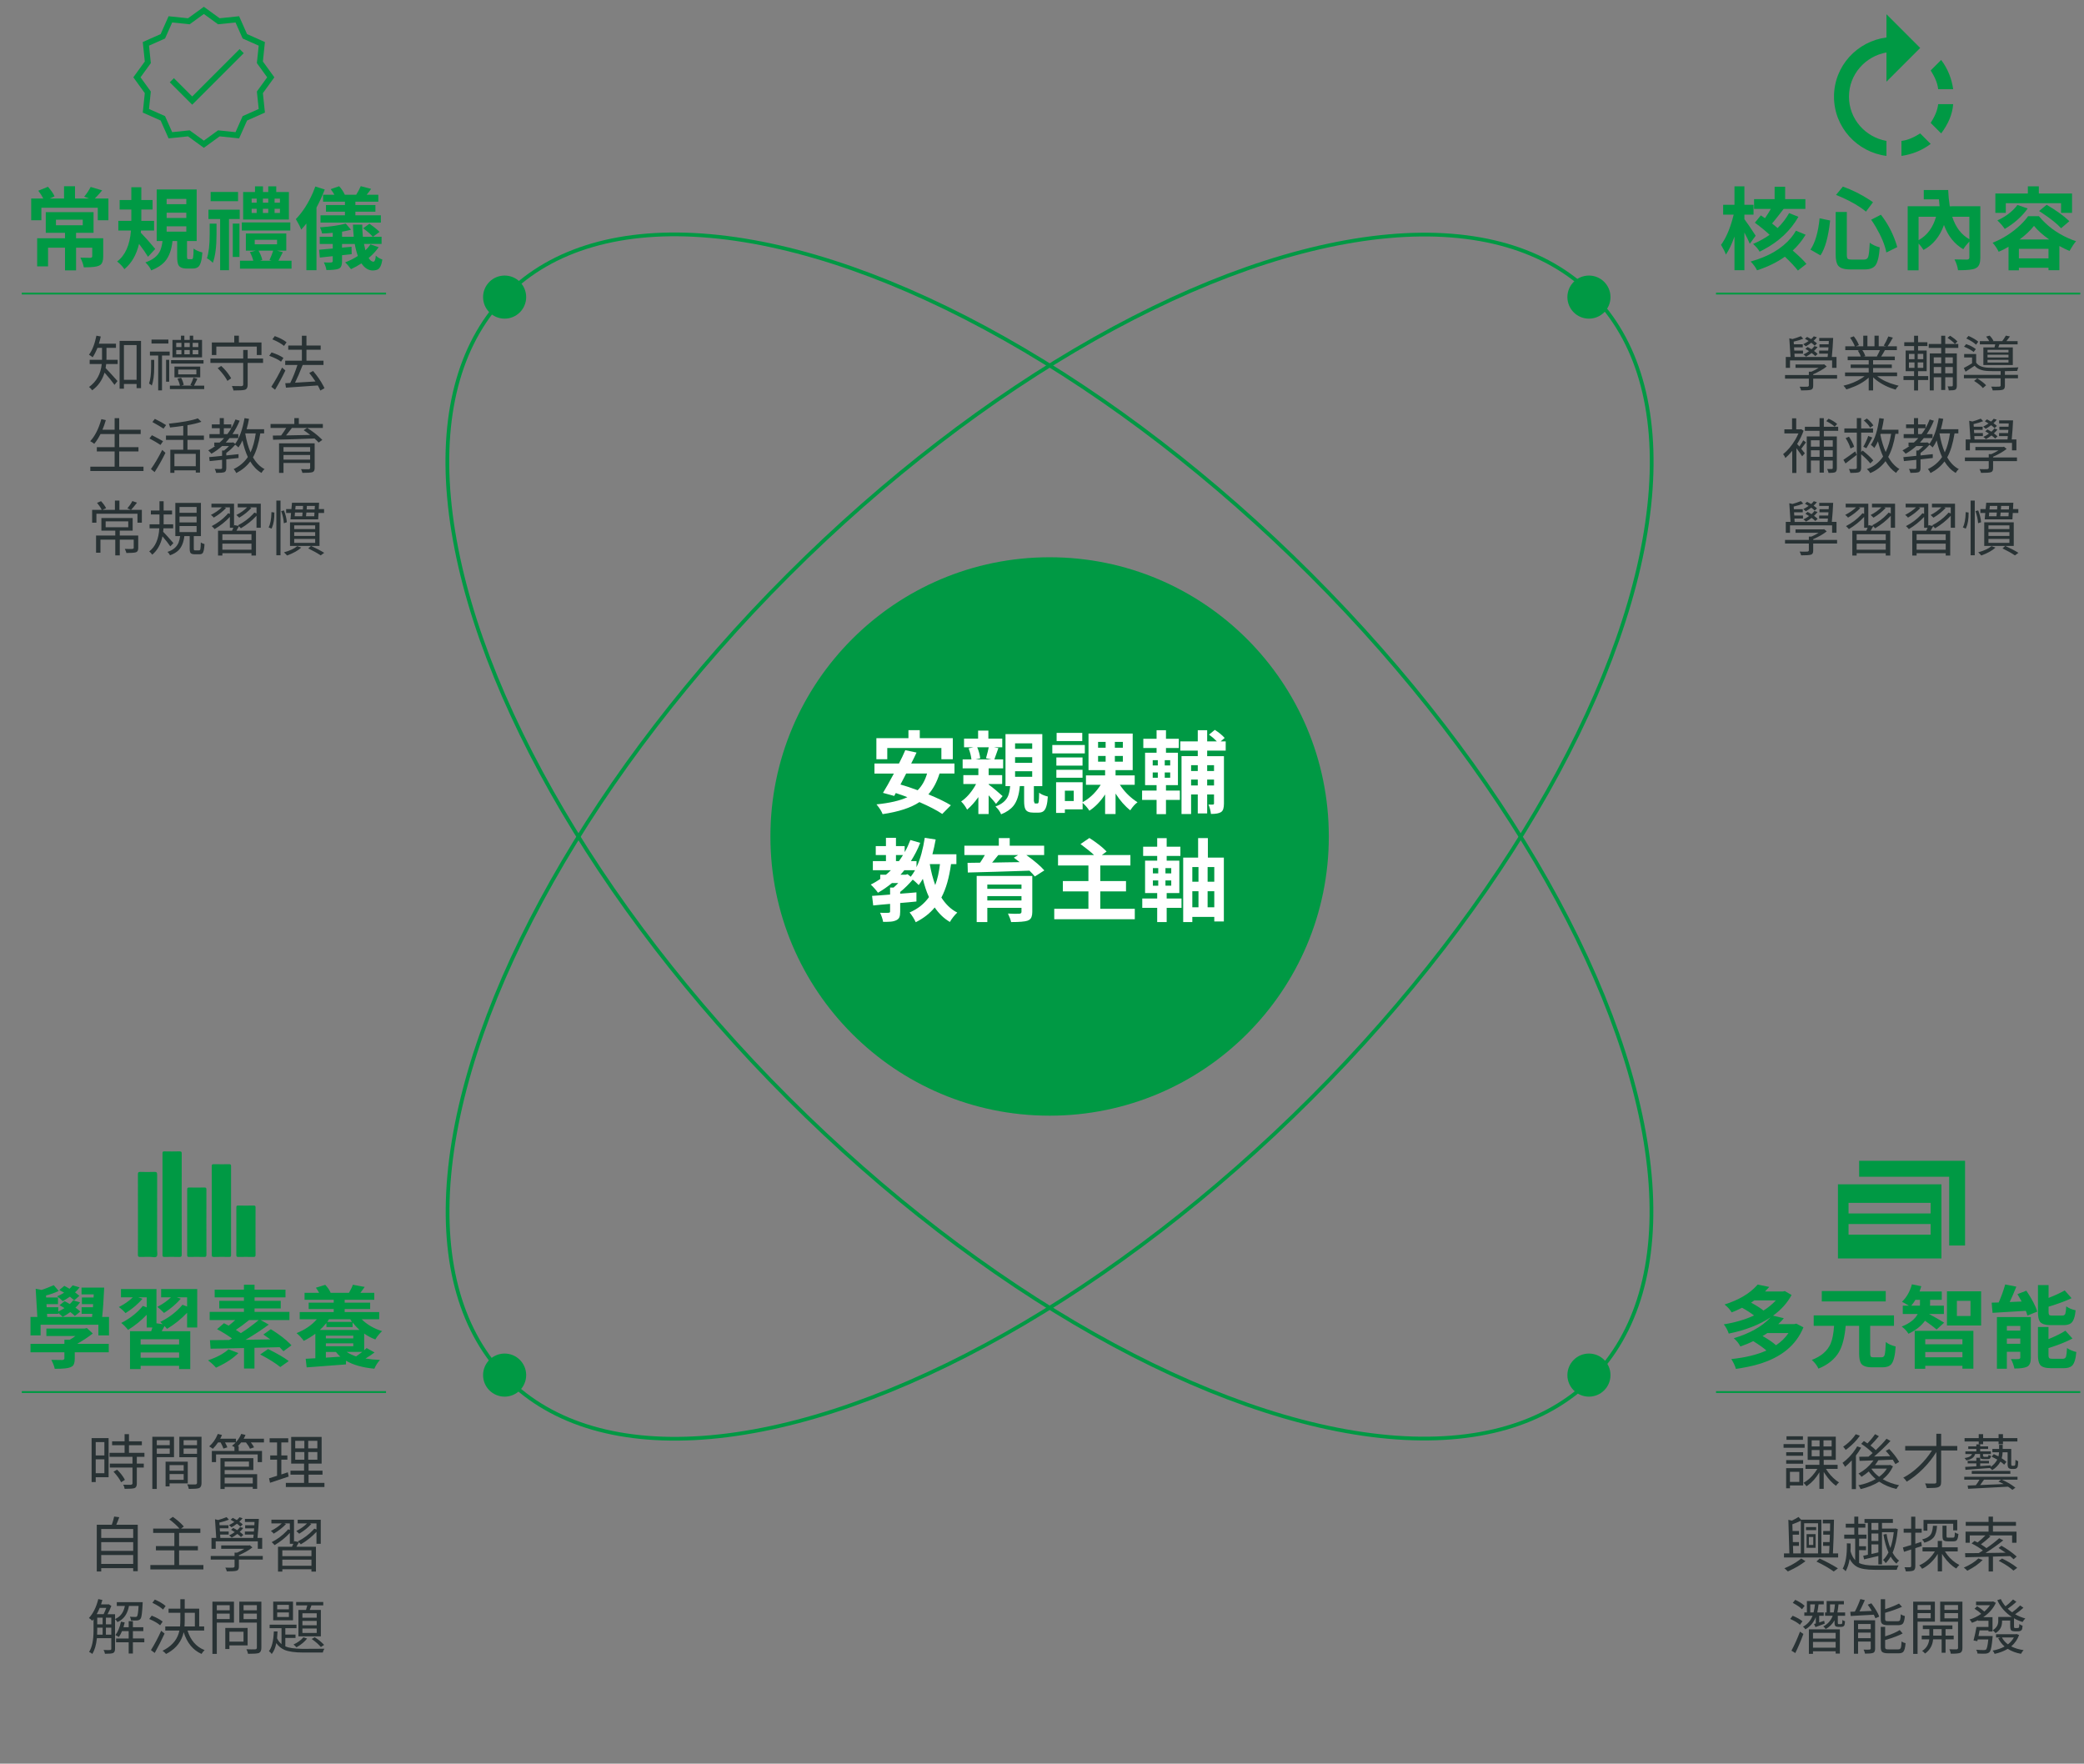 <?xml version="1.0" encoding="utf-8"?>
<!-- Generator: Adobe Illustrator 16.0.0, SVG Export Plug-In . SVG Version: 6.00 Build 0)  -->
<!DOCTYPE svg PUBLIC "-//W3C//DTD SVG 1.1//EN" "http://www.w3.org/Graphics/SVG/1.1/DTD/svg11.dtd">
<svg version="1.1" id="圖層_1" xmlns="http://www.w3.org/2000/svg" xmlns:xlink="http://www.w3.org/1999/xlink" x="0px" y="0px"
	 width="633.389px" height="536px" viewBox="0 0 633.389 536" enable-background="new 0 0 633.389 536" xml:space="preserve">
<rect x="0" y="0" width="633.389" height="536" fill="#808080" stroke="none"/>
<ellipse transform="matrix(0.707 -0.707 0.707 0.707 -86.32 300.028)" fill="none" stroke="#009944" stroke-width="1.139" stroke-miterlimit="10" cx="319.008" cy="254.212" rx="112.43" ry="233.119"/>
<ellipse transform="matrix(-0.707 -0.707 0.707 -0.707 364.826 659.54)" fill="none" stroke="#009944" stroke-width="1.139" stroke-miterlimit="10" cx="319.008" cy="254.212" rx="112.43" ry="233.117"/>
<circle fill="#009944" cx="319.008" cy="254.212" r="84.857"/>
<circle fill="#009944" cx="153.371" cy="90.292" r="6.549"/>
<circle fill="#009944" cx="482.926" cy="90.292" r="6.549"/>
<circle fill="#009944" cx="153.371" cy="417.91" r="6.549"/>
<circle fill="#009944" cx="482.926" cy="417.91" r="6.549"/>
<g id="Page-1">
	<g id="Core" transform="translate(-214, -380)">
		<g id="rotate-right" transform="translate(214, 380.5)">
			<path id="Shape" fill="#009944" d="M583.602,14.076L573.35,3.825v7.062c-8.883,1.14-15.945,8.656-15.945,17.997
				c0,9.339,7.063,16.858,15.945,17.998v-4.556c-6.378-1.139-11.39-6.607-11.39-13.441c0-6.834,5.012-12.301,11.39-13.44v8.884
				L583.602,14.076L583.602,14.076z M593.626,26.604c-0.456-3.188-1.595-6.151-3.646-8.884l-3.188,3.188
				c1.139,1.822,2.049,3.646,2.279,5.695H593.626L593.626,26.604z M577.906,42.324v4.556c3.189-0.457,6.15-1.595,8.885-3.646
				l-3.189-3.188C581.779,41.185,579.957,42.095,577.906,42.324L577.906,42.324z M586.791,36.856l3.188,3.19
				c2.052-2.734,3.416-5.695,3.646-8.885h-4.556C588.84,33.212,587.93,35.034,586.791,36.856L586.791,36.856z"/>
		</g>
	</g>
</g>
<g>
	<polygon fill="#009944" points="570.88,352.781 569.873,352.781 568.769,352.781 567.462,352.781 565.045,352.781 565.045,357.627 
		588.618,357.627 590.797,357.627 592.407,357.627 592.407,378.529 597.235,378.529 597.235,375.313 597.235,374.961 
		597.235,352.781 	"/>
	<path fill="#009944" d="M558.606,382.46h31.452v-22.532h-31.452V382.46z M561.829,365.561h24.945v3.221h-24.945V365.561z
		 M561.829,371.999h24.945v3.22h-24.945V371.999z"/>
</g>
<g>
	<path fill-rule="evenodd" clip-rule="evenodd" fill="#009944" d="M55.22,366.043c0,5.074-0.012,10.146,0.016,15.219
		c0.002,0.614-0.168,0.759-0.759,0.741c-1.49-0.044-2.981-0.029-4.471-0.007c-0.44,0.01-0.622-0.069-0.621-0.574
		c0.016-10.315,0.015-20.632,0.001-30.944c0-0.454,0.132-0.563,0.569-0.557c1.538,0.026,3.077,0.04,4.615-0.005
		c0.565-0.016,0.663,0.172,0.661,0.689C55.213,355.754,55.22,360.897,55.22,366.043z"/>
	<path fill-rule="evenodd" clip-rule="evenodd" fill="#009944" d="M64.368,367.918c0-4.498,0.009-8.991-0.016-13.49
		c-0.002-0.52,0.145-0.627,0.635-0.616c1.538,0.033,3.077,0.025,4.616,0.005c0.437-0.006,0.625,0.068,0.623,0.575
		c-0.015,9.018-0.015,18.034-0.001,27.051c0.001,0.456-0.137,0.563-0.571,0.557c-1.54-0.025-3.079-0.046-4.616,0.007
		c-0.62,0.019-0.682-0.232-0.68-0.744C64.375,376.813,64.368,372.365,64.368,367.918z"/>
	<path fill-rule="evenodd" clip-rule="evenodd" fill="#009944" d="M41.929,369.071c0-4.067,0.011-8.133-0.013-12.196
		c-0.003-0.567,0.139-0.737,0.714-0.721c1.417,0.044,2.838,0.054,4.256,0c0.69-0.031,0.883,0.155,0.881,0.859
		c-0.026,7.626-0.015,15.251-0.02,22.878c0,0.667,0.222,1.558-0.118,1.948c-0.395,0.454-1.309,0.123-1.996,0.141
		c-0.985,0.029-1.974-0.028-2.959,0.022c-0.584,0.028-0.766-0.116-0.762-0.737C41.945,377.199,41.929,373.135,41.929,369.071z"/>
	<path fill-rule="evenodd" clip-rule="evenodd" fill="#009944" d="M62.724,371.442c0,3.297-0.015,6.592,0.014,9.886
		c0.003,0.548-0.148,0.686-0.682,0.672c-1.514-0.035-3.03-0.026-4.545-0.004c-0.44,0.007-0.62-0.071-0.62-0.577
		c0.018-6.638,0.017-13.276,0.001-19.914c0-0.474,0.132-0.618,0.608-0.61c1.539,0.027,3.08,0.033,4.617-0.001
		c0.541-0.014,0.618,0.195,0.614,0.665C62.716,364.853,62.724,368.149,62.724,371.442z"/>
	<path fill-rule="evenodd" clip-rule="evenodd" fill="#009944" d="M77.658,374.188c0,2.383-0.019,4.765,0.015,7.145
		c0.007,0.555-0.151,0.682-0.684,0.668c-1.514-0.035-3.03-0.026-4.545-0.001c-0.452,0.007-0.62-0.093-0.618-0.588
		c0.02-4.813,0.016-9.623,0.005-14.432c0-0.401,0.042-0.609,0.534-0.601c1.588,0.031,3.175,0.031,4.762,0
		c0.481-0.009,0.543,0.185,0.54,0.594C77.649,369.378,77.658,371.784,77.658,374.188z"/>
</g>
<g id="Layer_1">
	<path fill="#009944" d="M79.898,18.686l0.618-5.909l-5.428-2.416l-2.414-5.427l-5.91,0.616l-4.81-3.486L57.145,5.55l-5.909-0.616
		l-2.415,5.425l-5.428,2.417l0.618,5.908l-3.486,4.809l3.486,4.809l-0.619,5.908l5.43,2.417l2.414,5.427l5.909-0.616l4.811,3.486
		l4.81-3.486l5.91,0.616l2.414-5.426l5.429-2.417l-0.618-5.907l3.486-4.81L79.898,18.686z M78.624,33.119l-4.875,2.169l-2.169,4.875
		l-5.306-0.555l-4.319,3.132l-4.319-3.132l-5.306,0.555l-2.169-4.876l-4.875-2.167l0.554-5.305l-3.13-4.32l3.132-4.319l-0.554-5.306
		l4.875-2.169l2.17-4.875l5.305,0.555l4.317-3.132l4.319,3.132l5.306-0.555l2.169,4.877l4.875,2.167l-0.553,5.304l3.128,4.32
		l-3.13,4.32L78.624,33.119z"/>
	<polygon fill="#009944" points="58.417,29.318 52.854,23.753 51.602,25.004 58.417,31.819 74.074,16.16 72.825,14.91 	"/>
</g>
<g>
	<path fill="#FFFFFF" d="M290.092,235.088h-4.538c-0.802,2.563-1.931,4.671-3.391,6.326c2.972,1.229,5.25,2.332,6.834,3.311
		l-2.616,2.644c-1.602-1.087-3.915-2.288-6.94-3.604c-2.599,1.726-6.327,2.946-11.186,3.658c-0.303-0.819-0.855-1.719-1.655-2.697
		c-0.09-0.106-0.16-0.195-0.214-0.267c4.039-0.409,7.172-1.139,9.396-2.189c-0.267-0.089-0.668-0.24-1.201-0.453
		c-1.049-0.375-1.824-0.641-2.323-0.802l-0.48,0.881l-3.417-0.935c0.855-1.37,1.959-3.327,3.312-5.872h-5.9v-3.044h7.448
		c0.729-1.406,1.37-2.759,1.922-4.058l3.417,0.721c-0.391,0.872-0.934,1.984-1.628,3.337h13.161V235.088z M269.669,227.319v3.416
		h-3.311v-6.406h9.745v-2.43h3.442v2.43h10.039v6.406h-3.471v-3.416H269.669z M281.762,235.088h-6.353
		c-0.178,0.337-0.437,0.836-0.774,1.495c-0.444,0.836-0.766,1.45-0.961,1.842c1.424,0.391,3.168,0.97,5.232,1.735
		C280.223,238.843,281.176,237.152,281.762,235.088z"/>
	<path fill="#FFFFFF" d="M304.72,241.948l-2.001,2.349c-0.444-0.604-1.192-1.467-2.242-2.589v5.687h-3.123v-5.152
		c-1.068,1.512-2.208,2.786-3.417,3.817c-0.517-0.979-1.122-1.807-1.816-2.483c1.531-1.031,2.901-2.545,4.112-4.537
		c0.159-0.268,0.302-0.525,0.427-0.774h-3.871v-2.696h4.565v-2.057h-4.779v-2.723h2.669c-0.105-1.031-0.391-2.152-0.854-3.363
		l1.468-0.32h-2.856v-2.643h4.272v-2.43h3.122v2.43h4.219v2.643h-2.536l1.361,0.239c-0.694,1.977-1.104,3.125-1.228,3.444h2.669
		v2.723h-4.404v2.057h4.111v2.696h-4.111v0.16C301.758,239.368,303.172,240.543,304.72,241.948z M300.503,227.105h-3.497
		c0.479,1.121,0.783,2.242,0.908,3.364l-1.389,0.319h4.779l-1.63-0.347C300.12,228.858,300.396,227.746,300.503,227.105z
		 M314.572,244.19h0.721c0.213,0,0.347-0.187,0.4-0.561c0.07-0.409,0.114-1.316,0.134-2.723c0.515,0.463,1.396,0.854,2.643,1.175
		c-0.144,2.42-0.588,3.906-1.336,4.458c-0.373,0.285-0.871,0.427-1.494,0.427h-1.575c-1.281,0-2.091-0.356-2.43-1.068
		c-0.249-0.497-0.373-1.307-0.373-2.428v-4.565h-1.309c-0.231,2.687-0.881,4.689-1.948,6.006c-0.872,1.068-2.118,1.923-3.738,2.563
		c-0.319-0.782-0.818-1.503-1.494-2.162c-0.071-0.088-0.143-0.159-0.215-0.213c1.94-0.694,3.223-1.771,3.845-3.229
		c0.304-0.748,0.508-1.735,0.614-2.964h-1.415v-15.805h11.186v15.805h-2.563v4.538C314.331,243.906,314.447,244.155,314.572,244.19z
		 M308.512,225.904v1.682h5.205v-1.682H308.512z M308.512,230.121v1.709h5.205v-1.709H308.512z M308.512,234.394v1.682h5.205v-1.682
		H308.512z"/>
	<path fill="#FFFFFF" d="M329.708,226.411v2.563h-9.878v-2.563H329.708z M344.872,238.505h-4.512
		c1.245,1.904,2.784,3.506,4.618,4.805c0.267,0.195,0.516,0.365,0.747,0.508c-0.729,0.533-1.424,1.289-2.082,2.269
		c-0.036,0.071-0.071,0.134-0.107,0.188c-1.602-1.245-3.096-2.946-4.484-5.099v6.22h-3.177v-5.954
		c-1.424,2.154-3.017,3.8-4.779,4.938c-0.533-0.836-1.219-1.628-2.055-2.375v1.976h-5.393v1.067h-2.67v-9.316h8.063v6.06
		c1.939-1.05,3.612-2.571,5.019-4.565c0.178-0.248,0.339-0.489,0.48-0.72h-4.485v-2.856h5.82v-1.603h-5.045V222.94h13.428v11.105
		h-5.206v1.603h5.82V238.505z M329.014,230.202v2.482h-7.955v-2.482H329.014z M321.059,236.368v-2.428h7.955v2.428H321.059z
		 M328.934,222.728v2.482h-7.795v-2.482H328.934z M326.345,243.443v-3.15h-2.696v3.15H326.345z M333.74,225.478v1.762h2.296v-1.762
		H333.74z M333.74,229.748v1.735h2.296v-1.735H333.74z M341.268,227.239v-1.762h-2.43v1.762H341.268z M341.268,231.483v-1.735h-2.43
		v1.735H341.268z"/>
	<path fill="#FFFFFF" d="M354.375,238.611v1.654h4.218v2.83h-4.218v4.326h-2.856v-4.326h-4.404v-2.83h4.404v-1.654h-3.497v-9.851
		h3.497v-1.441h-4.031v-2.803h4.031v-2.591h2.856v2.591h3.898v2.803h-3.898v1.441h3.631v9.851H354.375z M350.344,231.03v1.602h1.549
		v-1.602H350.344z M350.344,234.767v1.602h1.549v-1.602H350.344z M355.656,232.632v-1.602h-1.655v1.602H355.656z M355.656,236.368
		v-1.602h-1.655v1.602H355.656z M372.528,228.12h-5.634v1.682h5.1v14.415c0,1.265-0.249,2.092-0.747,2.483
		c-0.072,0.054-0.134,0.098-0.187,0.134c-0.57,0.356-1.575,0.534-3.018,0.534c-0.107-0.979-0.355-1.933-0.746-2.856
		c0.675,0.034,1.147,0.034,1.414,0c0.178-0.036,0.268-0.151,0.268-0.349v-2.723h-2.084v5.767h-2.856v-5.767h-2.028v5.954h-2.91
		v-17.593h4.938v-1.682h-5.312v-2.804h5.312v-3.391h2.856v3.391h2.938c-0.676-0.712-1.468-1.396-2.376-2.055l1.762-1.442
		c1.265,0.802,2.26,1.62,2.99,2.456l-1.201,1.041h1.521V228.12z M364.038,232.551h-2.028v1.763h2.028V232.551z M362.01,238.718
		h2.028v-1.789h-2.028V238.718z M368.979,232.551h-2.084v1.763h2.084V232.551z M366.895,238.718h2.084v-1.789h-2.084V238.718z"/>
	<path fill="#FFFFFF" d="M289.05,262.605c-0.284,2.047-0.662,3.906-1.134,5.579c-0.472,1.674-1.072,3.204-1.802,4.592
		c0.622,0.979,1.33,1.855,2.122,2.629c0.792,0.775,1.695,1.42,2.709,1.937c-0.373,0.338-0.778,0.782-1.215,1.335
		c-0.436,0.552-0.778,1.059-1.027,1.521c-0.961-0.57-1.815-1.219-2.563-1.949c-0.748-0.729-1.433-1.549-2.057-2.455
		c-1.477,1.797-3.398,3.291-5.765,4.484c-0.072-0.196-0.184-0.428-0.335-0.694c-0.151-0.268-0.312-0.538-0.48-0.814
		c-0.168-0.276-0.346-0.542-0.533-0.801c-0.188-0.258-0.36-0.476-0.521-0.654c1.299-0.569,2.424-1.236,3.377-2.001
		c0.952-0.766,1.793-1.655,2.521-2.671c-0.391-0.836-0.738-1.717-1.04-2.643c-0.303-0.926-0.578-1.896-0.827-2.91
		c-0.393,0.677-0.81,1.309-1.255,1.896c-0.195-0.196-0.458-0.454-0.788-0.775c-0.329-0.319-0.672-0.614-1.028-0.88
		c-0.551,0.641-1.155,1.289-1.813,1.948c-0.66,0.658-1.326,1.255-2.003,1.788v0.534c0.818-0.054,1.642-0.115,2.47-0.186
		c0.826-0.072,1.649-0.144,2.469-0.215v2.776c-0.819,0.089-1.643,0.169-2.469,0.241c-0.828,0.071-1.651,0.142-2.47,0.213v2.669
		c0,0.694-0.081,1.242-0.24,1.642c-0.16,0.401-0.489,0.718-0.988,0.949c-0.498,0.231-1.068,0.369-1.709,0.413
		c-0.64,0.044-1.388,0.067-2.242,0.067c-0.071-0.428-0.195-0.899-0.373-1.416c-0.179-0.516-0.365-0.97-0.561-1.36
		c0.268,0.017,0.533,0.026,0.801,0.026c0.267,0,0.516,0,0.747,0c0.249,0,0.463,0,0.641,0s0.312-0.01,0.4-0.026
		c0.304,0,0.455-0.125,0.455-0.374v-2.322c-0.943,0.088-1.847,0.168-2.711,0.239c-0.863,0.071-1.669,0.151-2.415,0.241l-0.348-2.91
		c0.783-0.054,1.633-0.111,2.55-0.174c0.916-0.062,1.891-0.139,2.924-0.227v-2.136h1.067c0.249-0.214,0.488-0.432,0.72-0.654
		s0.463-0.459,0.694-0.707h-1.921c-1.354,1.121-2.769,2.101-4.246,2.937c-0.106-0.16-0.249-0.352-0.427-0.574
		c-0.178-0.224-0.369-0.449-0.574-0.681c-0.204-0.231-0.413-0.459-0.627-0.682c-0.214-0.222-0.4-0.403-0.561-0.547
		c0.517-0.249,1.01-0.517,1.481-0.8c0.472-0.285,0.938-0.579,1.401-0.882v-1.309h1.735c0.267-0.213,0.521-0.431,0.761-0.653
		s0.485-0.459,0.734-0.707h-5.473v-2.776h3.978v-1.843h-3.097v-2.723h3.097v-2.509h3.043v2.509h2.644v1.842
		c0.338-0.569,0.649-1.165,0.935-1.788c0.284-0.624,0.551-1.256,0.801-1.896l2.989,0.855c-0.391,1.014-0.822,1.975-1.294,2.883
		c-0.472,0.907-0.983,1.797-1.536,2.67h1.709v1.842c0.604-1.281,1.113-2.684,1.522-4.205c0.408-1.521,0.738-3.092,0.987-4.711
		l3.311,0.507c-0.144,0.766-0.295,1.521-0.454,2.27c-0.16,0.746-0.338,1.485-0.533,2.216h7.288v2.989H289.05z M272.312,261.698
		h0.908c0.213-0.303,0.423-0.605,0.628-0.907c0.205-0.304,0.404-0.614,0.601-0.936h-2.137V261.698z M275.836,265.676l0.961,0.773
		c0.463-0.588,0.898-1.246,1.309-1.975h-3.257c-0.195,0.248-0.393,0.484-0.588,0.707s-0.392,0.44-0.587,0.653h1.574L275.836,265.676
		z M282.59,262.605c0.373,2.242,0.926,4.369,1.655,6.381c0.355-0.943,0.65-1.94,0.88-2.991c0.231-1.05,0.419-2.18,0.561-3.39H282.59
		z"/>
	<path fill="#FFFFFF" d="M317.348,259.855h-5.418c2.525,1.815,4.351,3.373,5.472,4.672l-2.883,1.843
		c-0.446-0.553-0.987-1.14-1.629-1.762c-7.297,0.248-13.544,0.436-18.741,0.561l-0.08-2.938l3.818-0.054
		c0.569-0.854,1.05-1.628,1.441-2.322h-6.221v-2.83h10.466v-2.322h3.311v2.322h10.464V259.855z M313.743,266.21v10.971
		c0,1.192-0.31,1.984-0.934,2.377c-0.178,0.106-0.365,0.195-0.561,0.266c-0.818,0.268-2.465,0.401-4.938,0.401
		c-0.124-0.623-0.445-1.486-0.961-2.59c1.388,0.09,2.545,0.106,3.47,0.054c0.409-0.035,0.623-0.213,0.641-0.534V275.9h-10.384v4.324
		h-3.23V266.21H313.743z M310.46,268.825h-10.384v1.309h10.384V268.825z M300.076,273.658h10.384v-1.309h-10.384V273.658z
		 M309.446,259.855h-6.033c-0.819,1.033-1.442,1.798-1.869,2.296c0.943-0.018,2.394-0.044,4.351-0.08
		c1.781-0.018,3.115-0.035,4.005-0.054c-1.067-0.836-1.655-1.29-1.762-1.36L309.446,259.855z"/>
	<path fill="#FFFFFF" d="M334.406,276.193h10.492v3.177h-24.481v-3.177h10.386v-5.286h-7.769v-3.149h7.769v-4.725h-9.237v-3.178
		h10.946c-0.89-0.854-2.262-1.967-4.112-3.337l2.696-1.843c2.226,1.425,3.925,2.751,5.1,3.979c0.053,0.053,0.098,0.098,0.134,0.134
		l-1.441,1.067h8.676v3.178h-9.157v4.725h7.821v3.149h-7.821V276.193z"/>
	<path fill="#FFFFFF" d="M354.588,271.416v1.654h4.512v2.83h-4.512v4.324h-2.883V275.9h-4.537v-2.83h4.537v-1.654h-3.684v-9.852
		h3.684v-1.441h-4.271v-2.803h4.271v-2.591h2.883v2.591h4.165v2.803h-4.165v1.441h3.845v9.852H354.588z M350.397,263.833v1.602
		h1.629v-1.602H350.397z M350.397,267.57v1.603h1.629v-1.603H350.397z M355.977,265.435v-1.602h-1.762v1.602H355.977z
		 M355.977,269.173v-1.603h-1.762v1.603H355.977z M367.109,260.63h4.857v19.407h-2.909v-1.387h-6.675v1.574h-2.775V260.63h4.538
		v-5.927h2.964V260.63z M364.253,263.514h-1.87v4.458h1.87V263.514z M362.383,270.855v4.885h1.87v-4.885H362.383z M369.058,267.972
		v-4.458h-2.028v4.458H369.058z M367.029,275.74h2.028v-4.885h-2.028V275.74z"/>
</g>
<g>
	<g>
		<path fill="#009944" d="M533.593,71.658l-1.788,2.429c-0.32-0.819-0.863-1.958-1.629-3.417v11.452h-3.017V71.898
			c-0.854,2.402-1.727,4.227-2.616,5.473c-0.213-0.694-0.702-1.682-1.468-2.963c1.388-1.886,2.535-4.449,3.444-7.688
			c0.159-0.516,0.293-1.015,0.399-1.495h-3.203v-2.99h3.443v-5.606h3.017v5.606h2.776v2.99h-2.776v1.388
			c0.89,1.175,2.011,2.82,3.364,4.938C533.557,71.604,533.576,71.64,533.593,71.658z M545.847,70.109l2.937,1.228
			c-1.104,1.816-2.411,3.417-3.924,4.805c1.921,1.655,3.31,3.008,4.163,4.058l-2.589,2.029c-0.854-1.122-2.171-2.528-3.951-4.218
			c-2.402,1.708-5.224,3.088-8.463,4.138c-0.463-0.925-1.111-1.815-1.947-2.669c5.374-1.478,9.459-3.871,12.253-7.181
			C544.912,71.586,545.42,70.857,545.847,70.109z M533.353,67.68l1.815-2.216c0.144,0.107,0.392,0.275,0.748,0.507
			c0.231,0.16,0.4,0.276,0.507,0.347c0.712-1.032,1.309-1.976,1.789-2.83h-5.099v-2.963h6.246v-3.765h3.203v3.765h6.141v2.963
			h-6.594c-1.762,2.278-2.937,3.755-3.524,4.432c0.677,0.534,1.238,0.997,1.682,1.388c1.39-1.353,2.555-2.866,3.498-4.539
			l2.83,1.121c-2.386,4.183-5.936,7.52-10.652,10.012c-0.392,0.213-0.774,0.409-1.147,0.587c-0.374-0.713-1.033-1.496-1.977-2.35
			c1.905-0.819,3.578-1.744,5.019-2.776C536.682,70.261,535.187,69.033,533.353,67.68z"/>
		<path fill="#009944" d="M553.027,66.345l3.204,0.667c-0.533,4.966-1.513,8.499-2.937,10.599l-3.044-1.735
			C551.693,73.74,552.618,70.563,553.027,66.345z M557.914,64.423h3.39v12.974c0,0.748,0.125,1.193,0.374,1.335
			c0.213,0.106,0.578,0.16,1.094,0.16h3.765c0.623,0,1.04-0.267,1.255-0.801c0.214-0.605,0.373-2.047,0.48-4.325
			c0.782,0.605,1.797,1.077,3.043,1.415c-0.196,2.794-0.649,4.636-1.361,5.526c-0.642,0.783-1.691,1.175-3.149,1.175h-4.459
			c-1.886,0-3.124-0.4-3.711-1.201c-0.48-0.659-0.72-1.753-0.72-3.284V64.423z M558.02,59.244l2.083-2.536
			c2.848,1.015,5.579,2.376,8.195,4.085c0.355,0.231,0.676,0.454,0.961,0.667l-2.136,2.856c-1.833-1.531-4.307-2.99-7.422-4.378
			C559.114,59.689,558.554,59.458,558.02,59.244z M568.698,66.772l2.963-1.521c1.904,2.456,3.373,5.143,4.405,8.062
			c0.231,0.641,0.419,1.237,0.561,1.789l-3.311,1.628c-0.427-2.242-1.477-4.796-3.149-7.662
			C569.686,68.232,569.197,67.467,568.698,66.772z"/>
		<path fill="#009944" d="M601.881,62.688v15.67c0,1.424-0.329,2.394-0.987,2.91c-0.178,0.125-0.365,0.231-0.561,0.32
			c-0.784,0.356-2.35,0.534-4.699,0.534c-0.16,0-0.338,0-0.533,0c-0.125-1.032-0.48-2.126-1.068-3.283
			c0.997,0.036,2.279,0.054,3.845,0.054c0.427-0.036,0.65-0.231,0.667-0.587v-4.912c-0.818,0.89-1.433,1.673-1.842,2.349
			c-2.706-1.583-4.663-4.04-5.873-7.368c-1.264,3.523-3.337,6.051-6.22,7.582c-0.393-0.641-0.89-1.291-1.496-1.949v8.142h-3.311
			V62.688h9.691c-0.054-0.517-0.115-1.219-0.188-2.109h-4.617V57.75h7.421c0.053,1.53,0.214,3.176,0.481,4.938H601.881z
			 M583.113,65.865v7.127c2.6-1.442,4.37-3.817,5.313-7.127H583.113z M598.544,65.865h-5.206c1.033,3.203,2.769,5.481,5.206,6.833
			V65.865z"/>
		<path fill="#009944" d="M616.403,65.705h3.284c2.385,2.883,5.392,5.126,9.023,6.728c0.765,0.338,1.521,0.631,2.269,0.881
			c-0.569,0.641-1.237,1.628-2.003,2.963c-1.067-0.462-2.09-0.97-3.069-1.521v7.367h-3.31v-0.747h-8.997v0.774h-3.149v-7.154
			c-1.016,0.605-2.011,1.113-2.99,1.521c-0.517-1.032-1.131-1.949-1.843-2.75c3.079-1.21,5.882-2.999,8.409-5.366
			C614.989,67.476,615.78,66.577,616.403,65.705z M609.623,61.753v2.937h-3.177v-5.873h9.877v-2.189h3.337v2.189h10.091v5.873
			h-3.337v-2.937H609.623z M613.147,62.287l3.122,1.068c-1.477,2.1-3.451,3.96-5.926,5.58c-0.355,0.231-0.703,0.445-1.041,0.64
			c-0.517-0.801-1.228-1.628-2.135-2.482c-0.054-0.054-0.09-0.089-0.107-0.106c2.331-1.068,4.209-2.438,5.633-4.112
			C612.853,62.679,613.004,62.483,613.147,62.287z M613.601,78.519h8.997v-2.91h-8.997V78.519z M613.814,72.779h8.997
			c-1.959-1.371-3.498-2.75-4.619-4.138C617.053,70.083,615.594,71.462,613.814,72.779z M619.74,64.13l2.297-1.896
			c2.937,1.744,5.152,3.328,6.646,4.752c0.09,0.089,0.169,0.168,0.241,0.24l-2.483,2.135c-1.246-1.353-3.142-2.874-5.687-4.565
			C620.398,64.548,620.061,64.325,619.74,64.13z"/>
	</g>
	<g>
		<path fill="#283234" d="M558.345,113.974v1.104h-7.262v2.171c0,0.593-0.167,0.966-0.497,1.121
			c-0.086,0.036-0.161,0.064-0.231,0.089c-0.393,0.129-1.37,0.195-2.938,0.195c-0.084-0.368-0.238-0.748-0.463-1.139
			c1.067,0.035,1.88,0.035,2.438,0c0.226-0.072,0.35-0.173,0.375-0.303v-2.135h-7.244v-1.104h7.244v-1.015h0.783
			c0.794-0.344,1.523-0.73,2.188-1.157h-7.029v-1.032h8.399l0.285-0.071l0.802,0.676c-1.033,0.831-2.403,1.619-4.112,2.367v0.231
			H558.345z M544.036,109.542v2.26h-1.282v-3.31h1.441l-0.373-5.678l0.961,0.231c0.771-0.213,1.624-0.504,2.563-0.872l0.712,0.765
			c-0.783,0.333-1.752,0.629-2.901,0.89l0.054,0.801h2.704v0.943h-2.65l0.07,0.979h2.652v0.925h-2.599l0.053,1.015h10.02
			c0.023-0.213,0.058-0.552,0.107-1.015h-2.67v-0.925h2.74l0.09-0.979h-2.741v-0.943h2.795l0.054-0.997h-2.92v-0.925h4.236
			c-0.071,1.815-0.209,3.744-0.409,5.784h1.424v3.31h-1.334v-2.26H544.036z M552.24,104.382l-0.711,0.675
			c-0.299-0.32-0.642-0.616-1.033-0.89c-0.57,0.439-1.121,0.801-1.655,1.086c-0.084-0.094-0.339-0.314-0.766-0.658
			c0.51-0.25,1.055-0.57,1.638-0.961c-0.096-0.059-0.238-0.143-0.427-0.249c-0.321-0.201-0.559-0.344-0.712-0.427l0.658-0.569
			c0.226,0.107,0.635,0.333,1.229,0.676c0.32-0.285,0.586-0.569,0.801-0.854l0.942,0.285c-0.298,0.391-0.629,0.747-0.996,1.068
			C551.635,103.847,551.979,104.121,552.24,104.382z M551.457,105.183l0.962,0.284c-0.228,0.32-0.588,0.718-1.087,1.193
			c0.415,0.284,0.784,0.587,1.104,0.907l-0.711,0.659c-0.31-0.32-0.683-0.634-1.122-0.943c-0.569,0.439-1.139,0.813-1.708,1.122
			c-0.263-0.285-0.523-0.51-0.783-0.677c0.592-0.26,1.162-0.599,1.709-1.014c-0.12-0.071-0.285-0.178-0.499-0.32
			c-0.285-0.178-0.494-0.303-0.622-0.374l0.676-0.569c0.214,0.106,0.609,0.338,1.191,0.694
			C550.935,105.812,551.23,105.492,551.457,105.183z"/>
		<path fill="#283234" d="M576.587,114.33h-6.051c1.435,1.139,3.278,2.018,5.534,2.634c0.332,0.096,0.659,0.178,0.979,0.249
			c-0.416,0.392-0.719,0.794-0.907,1.21c-2.232-0.641-4.196-1.613-5.892-2.919c-0.355-0.272-0.677-0.544-0.96-0.818v3.969h-1.336
			v-3.88c-1.46,1.33-3.381,2.409-5.767,3.239c-0.355,0.13-0.7,0.243-1.031,0.338c-0.204-0.38-0.494-0.76-0.873-1.139
			c2.111-0.486,3.991-1.263,5.643-2.332c0.284-0.188,0.545-0.373,0.783-0.551h-5.945v-1.139h7.19v-1.353h-5.481v-1.05h5.481v-1.317
			h-6.389v-1.121h3.969c-0.155-0.534-0.452-1.139-0.89-1.815l0.641-0.125h-4.45v-1.175h2.9c-0.236-0.676-0.718-1.554-1.44-2.634
			l1.139-0.392c0.724,0.95,1.238,1.845,1.549,2.688l-0.926,0.338h2.242v-3.221h1.264v3.221h2.154v-3.221h1.281v3.221h2.206
			l-0.677-0.213c0.534-0.854,0.997-1.78,1.389-2.776l1.388,0.374c-0.688,1.234-1.223,2.106-1.602,2.616h2.813v1.175h-3.631
			c-0.298,0.57-0.676,1.217-1.139,1.94h4.146v1.121h-6.602v1.317h5.694v1.05h-5.694v1.353h7.296V114.33z M571.372,106.41h-5.356
			c0.427,0.605,0.729,1.21,0.906,1.815l-0.587,0.125h4.29l-0.195-0.054C570.856,107.538,571.171,106.908,571.372,106.41z"/>
		<path fill="#283234" d="M582.958,112.817v1.477h3.079v1.21h-3.079v3.168h-1.21v-3.168h-3.222v-1.21h3.222v-1.477h-2.563v-6.282
			h2.563v-1.353h-2.99v-1.175h2.99v-1.976h1.21v1.976h2.83v1.175h-2.83v1.353h2.616v6.282H582.958z M580.182,107.549v1.62h1.691
			v-1.62H580.182z M580.182,110.147v1.655h1.691v-1.655H580.182z M584.542,109.169v-1.62h-1.691v1.62H584.542z M584.542,111.803
			v-1.655h-1.691v1.655H584.542z M595.185,105.734h-3.969v1.673h3.524v9.806c0,0.605-0.143,1.002-0.428,1.193
			c-0.035,0.011-0.06,0.023-0.071,0.036c-0.309,0.142-0.961,0.213-1.957,0.213c-0.049-0.462-0.161-0.872-0.339-1.228
			c0.677,0.023,1.114,0.023,1.318,0c0.152-0.024,0.235-0.107,0.248-0.25v-2.527h-2.296v3.88h-1.228v-3.88h-2.261v4.005h-1.21
			v-11.248h3.471v-1.673h-3.791v-1.192h3.791v-2.509h1.228v2.509h3.969V105.734z M589.988,108.599h-2.261v1.815h2.261V108.599z
			 M587.728,113.458h2.261v-1.922h-2.261V113.458z M593.512,108.599h-2.296v1.815h2.296V108.599z M591.216,113.458h2.296v-1.922
			h-2.296V113.458z M594.918,103.794l-0.765,0.729c-0.499-0.569-1.246-1.186-2.243-1.851l0.766-0.641
			C593.707,102.673,594.455,103.26,594.918,103.794z"/>
		<path fill="#283234" d="M609.352,112.8v1.121h3.968v1.049h-3.968v2.243c0,0.581-0.155,0.961-0.463,1.139
			c-0.071,0.047-0.155,0.083-0.249,0.107c-0.416,0.129-1.413,0.195-2.989,0.195c-0.097-0.404-0.25-0.79-0.463-1.157
			c1.103,0.035,1.927,0.035,2.474,0c0.249-0.036,0.378-0.137,0.391-0.303v-2.225h-11.158v-1.049h11.158V112.8
			c-1.413,0.012-2.646,0-3.7-0.036c-1.937-0.06-3.336-0.593-4.202-1.602c-0.226,0.154-1.145,0.754-2.757,1.797l-0.534-1.121
			c0.937-0.486,1.772-0.961,2.509-1.424v-1.779h-2.403v-1.05h3.649v2.634c0.663,0.961,1.903,1.472,3.719,1.53
			c2.443,0.084,5.273,0.061,8.49-0.071c0.225-0.011,0.432-0.023,0.623-0.035c-0.178,0.403-0.298,0.765-0.355,1.085
			C611.829,112.776,610.583,112.8,609.352,112.8z M600.506,106.107l-0.658,0.873c-0.654-0.545-1.626-1.086-2.918-1.62l0.641-0.783
			c1.175,0.404,2.111,0.879,2.811,1.423C600.428,106.049,600.471,106.084,600.506,106.107z M601.254,103.847l-0.676,0.908
			c-0.666-0.616-1.584-1.215-2.759-1.797c-0.071-0.036-0.138-0.064-0.195-0.089l0.658-0.783
			C599.609,102.68,600.6,103.267,601.254,103.847z M599.99,115.771l0.943-0.783c1.175,0.724,2.075,1.424,2.704,2.1l-0.978,0.854
			c-0.523-0.653-1.359-1.34-2.511-2.064C600.09,115.832,600.037,115.796,599.99,115.771z M602.802,105.574h3.383l0.231-0.925h-4.682
			v-0.979h2.847c-0.202-0.427-0.515-0.883-0.943-1.37l1.069-0.302c0.534,0.534,0.918,1.068,1.156,1.602l-0.231,0.071h2.9
			c0.321-0.391,0.688-0.948,1.104-1.672l1.246,0.249c-0.142,0.226-0.498,0.701-1.067,1.423h3.399v0.979h-5.535l-0.321,0.925h4.396
			v5.356h-8.952V105.574z M610.438,107.104v-0.783h-6.371v0.783H610.438z M610.438,108.635v-0.819h-6.371v0.819H610.438z
			 M610.438,110.183v-0.819h-6.371v0.819H610.438z"/>
		<path fill="#283234" d="M548.059,133.818l0.836,0.622c-0.676,0.95-1.157,1.602-1.441,1.958c0.592,0.725,0.954,1.182,1.085,1.37
			l-0.818,0.908c-0.285-0.486-0.867-1.311-1.743-2.474v7.528h-1.265v-6.71c-0.762,0.914-1.454,1.638-2.082,2.171
			c-0.167-0.427-0.38-0.794-0.641-1.103c-0.024-0.023-0.043-0.042-0.054-0.054c1.399-1.114,2.646-2.599,3.737-4.449
			c0.355-0.629,0.663-1.246,0.926-1.852h-4.271v-1.246h2.331v-3.345h1.265v3.345h1.28l0.231-0.053l0.73,0.463
			c-0.452,1.317-1.104,2.664-1.959,4.04c0.06,0.06,0.285,0.314,0.678,0.765C547.475,134.851,547.867,134.222,548.059,133.818z
			 M558.683,130.935h-4.36v1.709h3.951v9.646c0,0.616-0.156,1.015-0.463,1.192c-0.024,0.012-0.043,0.023-0.054,0.036
			c-0.333,0.142-0.996,0.214-1.993,0.214c-0.095-0.404-0.245-0.801-0.444-1.193c0.734,0.023,1.215,0.023,1.441,0
			c0.164-0.023,0.254-0.106,0.268-0.249v-2.331h-2.706v3.685h-1.299v-3.685h-2.635v3.755h-1.263v-11.069h3.897v-1.709h-4.468v-1.228
			h4.468v-2.616h1.299v2.616h4.36V130.935z M553.023,133.8h-2.635v1.94h2.635V133.8z M550.389,138.837h2.635v-1.994h-2.635V138.837z
			 M557.028,133.8h-2.706v1.94h2.706V133.8z M554.322,138.837h2.706v-1.994h-2.706V138.837z M558.362,128.853l-0.747,0.818
			c-0.606-0.569-1.46-1.132-2.563-1.69l0.712-0.73c1.08,0.476,1.927,0.997,2.546,1.567
			C558.331,128.829,558.349,128.842,558.362,128.853z"/>
		<path fill="#283234" d="M563.862,137.182l0.444,1.067c-1.21,0.95-2.344,1.816-3.398,2.599l-0.641-1.104
			C561.228,139.104,562.426,138.249,563.862,137.182z M569.343,139.939l-0.907,0.908c-0.604-0.806-1.53-1.737-2.776-2.794v4.111
			c0,0.641-0.174,1.061-0.517,1.264c-0.06,0.035-0.119,0.064-0.178,0.089c-0.404,0.142-1.263,0.214-2.58,0.214
			c-0.096-0.439-0.244-0.837-0.445-1.193c0.89,0.036,1.567,0.036,2.028,0c0.237-0.06,0.361-0.178,0.375-0.355v-10.714h-3.791v-1.264
			h3.791v-3.133h1.316v3.133h3.612v1.264h-3.612v5.873l0.463-0.41C567.582,138.096,568.653,139.099,569.343,139.939z
			 M560.943,133.16l1.014-0.445c0.759,1.115,1.282,2.136,1.566,3.061l-1.104,0.534c-0.262-0.949-0.729-1.963-1.406-3.044
			C560.979,133.219,560.953,133.184,560.943,133.16z M567.243,136.221l-0.926-0.445c0.604-1.056,1.104-2.153,1.495-3.292
			l1.228,0.498c-0.949,1.78-1.537,2.842-1.762,3.186C567.267,136.191,567.254,136.21,567.243,136.221z M569.361,129.298
			l-0.979,0.676c-0.319-0.641-0.96-1.37-1.921-2.188l0.943-0.588c0.9,0.736,1.541,1.419,1.921,2.047
			C569.348,129.269,569.361,129.286,569.361,129.298z M576.996,131.843h-0.926c-0.427,2.776-1.156,5.114-2.189,7.012
			c0.949,1.673,2.084,2.901,3.4,3.684c-0.333,0.261-0.672,0.652-1.015,1.175c-1.211-0.818-2.278-2.004-3.204-3.559
			c-1.246,1.672-2.794,2.876-4.645,3.612c-0.274-0.487-0.618-0.885-1.032-1.192c2.051-0.723,3.702-1.999,4.947-3.826
			c-0.629-1.376-1.151-2.919-1.565-4.628c-0.334,0.772-0.701,1.448-1.104,2.029c-0.263-0.309-0.611-0.628-1.051-0.961
			c1.211-1.72,2.064-4.425,2.563-8.116l1.389,0.196c-0.142,1.009-0.355,2.118-0.641,3.328h5.072V131.843z M574.771,131.843h-3.186
			c-0.013,0.035-0.03,0.089-0.052,0.159c-0.014,0.072-0.025,0.119-0.036,0.143c0.438,2.054,0.979,3.798,1.619,5.233
			C573.864,135.847,574.415,134.003,574.771,131.843z"/>
		<path fill="#283234" d="M595.203,131.718h-1.157c-0.499,3.097-1.241,5.524-2.225,7.279c0.948,1.649,2.122,2.842,3.523,3.577
			c-0.355,0.272-0.658,0.634-0.907,1.085c-0.013,0.036-0.025,0.06-0.035,0.072c-1.354-0.796-2.492-1.958-3.418-3.488
			c-1.067,1.436-2.48,2.608-4.235,3.523c-0.249-0.511-0.516-0.915-0.801-1.21c1.826-0.878,3.261-2.101,4.308-3.666
			c-0.665-1.412-1.211-3.091-1.638-5.037c-0.356,0.808-0.766,1.52-1.229,2.136c-0.249-0.272-0.575-0.552-0.979-0.837
			c-0.771,0.926-1.674,1.763-2.705,2.51v0.748c0.391-0.036,0.972-0.096,1.743-0.178c0.877-0.096,1.536-0.166,1.977-0.215v1.175
			l-3.72,0.41v2.669c0,0.605-0.16,0.997-0.48,1.175c-0.061,0.023-0.113,0.047-0.16,0.071c-0.393,0.13-1.206,0.195-2.438,0.195
			c-0.072-0.416-0.221-0.813-0.445-1.192c0.604,0.011,1.251,0.018,1.94,0.018c0.188-0.06,0.289-0.148,0.302-0.267v-2.527
			c-0.701,0.083-1.957,0.214-3.772,0.392l-0.161-1.21c0.403-0.035,1.091-0.101,2.064-0.196c0.819-0.094,1.442-0.16,1.869-0.195
			v-1.619h0.605c0.51-0.38,1.007-0.83,1.495-1.353h-2.101c-1.01,0.902-2.088,1.68-3.239,2.331c-0.191-0.249-0.511-0.588-0.96-1.015
			c0.769-0.402,1.477-0.842,2.118-1.316h-0.285v-1.068h1.619c0.392-0.332,0.848-0.783,1.371-1.353h-4.468v-1.21h3.133v-1.798h-2.403
			v-1.156h2.403v-1.905h1.245v1.905h2.278v1.139c0.45-0.771,0.866-1.648,1.246-2.634l1.281,0.373
			c-0.594,1.449-1.317,2.807-2.171,4.076h1.762v1.21h-2.651c-0.463,0.559-0.852,1.009-1.157,1.353h1.976l0.249-0.071l0.641,0.463
			c1.293-1.768,2.236-4.371,2.83-7.813l1.37,0.214c-0.203,1.115-0.445,2.166-0.73,3.15h5.322V131.718z M582.958,131.932h1.067
			c0.486-0.628,0.891-1.229,1.211-1.798h-2.278V131.932z M589.472,131.718v0.018c0.355,2.184,0.891,4.101,1.603,5.749
			c0.723-1.519,1.25-3.441,1.583-5.767H589.472z"/>
		<path fill="#283234" d="M613.018,139.033v1.103h-7.262v2.172c0,0.593-0.166,0.966-0.498,1.121
			c-0.084,0.035-0.16,0.064-0.231,0.089c-0.392,0.13-1.37,0.195-2.937,0.195c-0.084-0.368-0.238-0.747-0.463-1.139
			c1.069,0.036,1.88,0.036,2.439,0c0.225-0.071,0.349-0.173,0.373-0.303v-2.136h-7.244v-1.103h7.244v-1.016h0.782
			c0.795-0.343,1.524-0.729,2.189-1.156h-7.03v-1.032h8.401l0.284-0.071l0.801,0.677c-1.031,0.831-2.402,1.619-4.111,2.367v0.231
			H613.018z M598.709,134.602v2.26h-1.282v-3.311h1.442l-0.374-5.677l0.962,0.23c0.77-0.213,1.623-0.504,2.562-0.871l0.712,0.765
			c-0.782,0.333-1.75,0.63-2.9,0.89l0.054,0.801h2.705v0.943h-2.651l0.07,0.979h2.652v0.926h-2.599l0.054,1.014h10.02
			c0.021-0.213,0.058-0.552,0.106-1.014h-2.67v-0.926h2.742l0.088-0.979h-2.74v-0.943h2.794l0.054-0.996h-2.92v-0.926h4.236
			c-0.071,1.815-0.209,3.745-0.409,5.784h1.423v3.311h-1.334v-2.26H598.709z M606.913,129.44l-0.712,0.676
			c-0.298-0.32-0.641-0.616-1.032-0.891c-0.569,0.44-1.121,0.802-1.655,1.086c-0.084-0.094-0.337-0.313-0.766-0.658
			c0.51-0.249,1.056-0.569,1.638-0.961c-0.095-0.06-0.238-0.143-0.427-0.249c-0.321-0.201-0.558-0.344-0.712-0.428l0.658-0.569
			c0.225,0.107,0.635,0.333,1.229,0.677c0.319-0.285,0.588-0.569,0.8-0.854l0.943,0.285c-0.297,0.392-0.629,0.747-0.996,1.067
			C606.309,128.906,606.651,129.18,606.913,129.44z M606.131,130.241l0.961,0.284c-0.228,0.32-0.588,0.719-1.086,1.192
			c0.414,0.284,0.783,0.588,1.103,0.908l-0.712,0.658c-0.309-0.32-0.682-0.634-1.121-0.943c-0.568,0.439-1.139,0.813-1.708,1.121
			c-0.263-0.285-0.522-0.51-0.783-0.676c0.592-0.261,1.161-0.6,1.709-1.015c-0.121-0.071-0.285-0.178-0.499-0.32
			c-0.284-0.178-0.494-0.303-0.622-0.374l0.676-0.569c0.214,0.106,0.609,0.338,1.193,0.693
			C605.607,130.87,605.903,130.55,606.131,130.241z"/>
		<path fill="#283234" d="M558.345,164.091v1.104h-7.262v2.172c0,0.593-0.167,0.966-0.497,1.121
			c-0.086,0.034-0.161,0.064-0.231,0.088c-0.393,0.132-1.37,0.197-2.938,0.197c-0.084-0.369-0.238-0.748-0.463-1.14
			c1.067,0.035,1.88,0.035,2.438,0c0.226-0.071,0.35-0.173,0.375-0.303v-2.136h-7.244v-1.104h7.244v-1.015h0.783
			c0.794-0.343,1.523-0.729,2.188-1.156h-7.029v-1.032h8.399l0.285-0.071l0.802,0.677c-1.033,0.831-2.403,1.619-4.112,2.366v0.231
			H558.345z M544.036,159.66v2.26h-1.282v-3.311h1.441l-0.373-5.677l0.961,0.23c0.771-0.213,1.624-0.504,2.563-0.871l0.712,0.765
			c-0.783,0.333-1.752,0.63-2.901,0.89l0.054,0.801h2.704v0.943h-2.65l0.07,0.979h2.652v0.927h-2.599l0.053,1.014h10.02
			c0.023-0.213,0.058-0.552,0.107-1.014h-2.67v-0.927h2.74l0.09-0.979h-2.741v-0.943h2.795l0.054-0.996h-2.92v-0.926h4.236
			c-0.071,1.815-0.209,3.744-0.409,5.784h1.424v3.311h-1.334v-2.26H544.036z M552.24,154.498l-0.711,0.677
			c-0.299-0.32-0.642-0.617-1.033-0.891c-0.57,0.439-1.121,0.802-1.655,1.086c-0.084-0.094-0.339-0.313-0.766-0.658
			c0.51-0.249,1.055-0.569,1.638-0.961c-0.096-0.06-0.238-0.143-0.427-0.249c-0.321-0.201-0.559-0.344-0.712-0.428l0.658-0.569
			c0.226,0.107,0.635,0.333,1.229,0.677c0.32-0.285,0.586-0.569,0.801-0.854l0.942,0.285c-0.298,0.391-0.629,0.747-0.996,1.067
			C551.635,153.965,551.979,154.238,552.24,154.498z M551.457,155.299l0.962,0.285c-0.228,0.32-0.588,0.719-1.087,1.192
			c0.415,0.285,0.784,0.588,1.104,0.908l-0.711,0.658c-0.31-0.32-0.683-0.635-1.122-0.943c-0.569,0.439-1.139,0.813-1.708,1.121
			c-0.263-0.285-0.523-0.51-0.783-0.677c0.592-0.26,1.162-0.598,1.709-1.014c-0.12-0.071-0.285-0.178-0.499-0.32
			c-0.285-0.178-0.494-0.303-0.622-0.374l0.676-0.569c0.214,0.106,0.609,0.338,1.191,0.693
			C550.935,155.929,551.23,155.608,551.457,155.299z"/>
		<path fill="#283234" d="M568.952,153.074h7.013v7.314h-1.3v-3.63c-1.342,1.448-2.915,2.705-4.716,3.772
			c-0.014,0.013-0.025,0.019-0.036,0.019c-0.249-0.285-0.444-0.492-0.588-0.623c-0.12,0.237-0.373,0.693-0.766,1.37h5.945v7.546
			h-1.37v-0.712h-8.846v0.712h-1.317v-7.546h4.255c0.142-0.272,0.276-0.575,0.409-0.908h-1.069v-3.292
			c-1.33,1.424-2.871,2.659-4.627,3.702c-0.345-0.403-0.641-0.705-0.89-0.908c1.745-0.9,3.239-2.011,4.485-3.327
			c0.188-0.202,0.359-0.397,0.517-0.588l0.515,0.195v-1.976h-1.709l0.553,0.196c-1.01,1.067-2.225,2.023-3.648,2.865
			c-0.036,0.024-0.066,0.042-0.088,0.054c-0.238-0.309-0.53-0.581-0.873-0.819c1.34-0.687,2.442-1.452,3.311-2.296h-3.151v-1.121
			h6.871v6.834c0.011-0.035,0.047-0.142,0.106-0.32l1.317,0.268l-0.215-0.214c1.756-0.913,3.257-2.029,4.504-3.346
			c0.165-0.178,0.32-0.349,0.462-0.517l0.659,0.268v-1.852h-2.047l0.48,0.178c-0.997,1.093-2.179,2.048-3.542,2.866
			c-0.048,0.035-0.095,0.065-0.142,0.089c-0.416-0.415-0.708-0.688-0.872-0.818c1.281-0.651,2.366-1.424,3.256-2.314h-2.847V153.074
			z M573.135,164.145v-1.78h-8.846v1.78H573.135z M564.289,167.063h8.846v-1.85h-8.846V167.063z"/>
		<path fill="#283234" d="M587.177,153.074h7.011v7.314h-1.299v-3.63c-1.341,1.448-2.914,2.705-4.717,3.772
			c-0.013,0.013-0.023,0.019-0.034,0.019c-0.249-0.285-0.446-0.492-0.588-0.623c-0.12,0.237-0.373,0.693-0.765,1.37h5.944v7.546
			h-1.371v-0.712h-8.845v0.712h-1.317v-7.546h4.253c0.144-0.272,0.278-0.575,0.409-0.908h-1.067v-3.292
			c-1.33,1.424-2.871,2.659-4.627,3.702c-0.345-0.403-0.641-0.705-0.89-0.908c1.743-0.9,3.239-2.011,4.485-3.327
			c0.188-0.202,0.359-0.397,0.515-0.588l0.517,0.195v-1.976h-1.709l0.553,0.196c-1.01,1.067-2.225,2.023-3.648,2.865
			c-0.036,0.024-0.066,0.042-0.09,0.054c-0.238-0.309-0.528-0.581-0.872-0.819c1.339-0.687,2.443-1.452,3.312-2.296h-3.151v-1.121
			h6.871v6.834c0.011-0.035,0.047-0.142,0.105-0.32l1.318,0.268l-0.215-0.214c1.756-0.913,3.257-2.029,4.503-3.346
			c0.164-0.178,0.321-0.349,0.463-0.517l0.658,0.268v-1.852h-2.046l0.48,0.178c-0.997,1.093-2.179,2.048-3.542,2.866
			c-0.049,0.035-0.096,0.065-0.143,0.089c-0.415-0.415-0.707-0.688-0.871-0.818c1.28-0.651,2.366-1.424,3.257-2.314h-2.848V153.074z
			 M591.358,164.145v-1.78h-8.845v1.78H591.358z M582.514,167.063h8.845v-1.85h-8.845V167.063z"/>
		<path fill="#283234" d="M597.427,155.637l0.89,0.126c0.023,1.91-0.219,3.446-0.729,4.609c-0.024,0.06-0.05,0.109-0.071,0.15
			c-0.025,0.043-0.05,0.087-0.071,0.134l-0.872-0.374c0.521-0.984,0.806-2.479,0.854-4.484V155.637z M598.923,168.754v-16.622h1.263
			v16.622H598.923z M600.4,155.335l0.836-0.214c0.235,0.618,0.43,1.219,0.578,1.807c0.147,0.587,0.245,1.172,0.294,1.753v0.036
			l-0.908,0.302C601.116,157.809,600.849,156.58,600.4,155.335z M605.275,165.978l1.211,0.445c-0.962,0.89-2.386,1.685-4.271,2.384
			c-0.014,0.013-0.024,0.019-0.035,0.019c-0.191-0.214-0.362-0.401-0.517-0.561c-0.155-0.16-0.298-0.294-0.427-0.401
			C603.038,167.354,604.386,166.725,605.275,165.978z M603.211,157.844l0.178-1.939h-1.494v-1.192h1.602l0.178-1.922h8.241
			l-0.107,1.922h1.619v1.192h-1.69l-0.106,1.939H603.211z M608.622,166.672l0.836-0.766h-6.389v-7.172h8.97v7.172h-2.581
			c0.819,0.381,1.558,0.742,2.216,1.086c0.658,0.345,1.255,0.682,1.789,1.015l-1.067,0.782c-0.513-0.345-1.077-0.691-1.699-1.04
			C610.072,167.398,609.381,167.04,608.622,166.672z M610.722,160.799v-1.139h-6.37v1.139H610.722z M610.722,162.881v-1.156h-6.37
			v1.156H610.722z M610.722,164.981v-1.193h-6.37v1.193H610.722z M604.581,155.763l-0.088,1.138h2.296
			c0.034-0.308,0.07-0.687,0.106-1.138H604.581z M607.038,153.751h-2.26l-0.107,1.085h2.296c0.021-0.165,0.04-0.347,0.054-0.542
			C607.031,154.098,607.038,153.918,607.038,153.751z M607.928,156.9h2.51l0.071-1.138h-2.457c-0.023,0.248-0.044,0.469-0.062,0.658
			C607.972,156.61,607.95,156.771,607.928,156.9z M610.563,154.836l0.07-1.085h-2.438c0,0.167-0.007,0.347-0.019,0.543
			c-0.014,0.195-0.031,0.377-0.054,0.542H610.563z"/>
	</g>
	
		<line fill="none" stroke="#009944" stroke-width="0.57" stroke-miterlimit="10" x1="521.549" y1="89.216" x2="632.259" y2="89.216"/>
</g>
<g>
	<g>
		<path fill="#009944" d="M28.809,60.338h4.138v6.594h-3.231v-3.791H12.577v3.791H9.48v-6.594h3.684
			c-0.392-0.765-0.899-1.557-1.522-2.375l2.937-1.202c0.979,1.122,1.646,2.091,2.001,2.91l-1.468,0.667h4.351v-3.737h3.337v3.737
			H27.1l-1.522-0.561c0.819-0.979,1.478-1.966,1.976-2.963l3.498,1.041C30.25,58.817,29.502,59.645,28.809,60.338z M31.371,72.405
			v5.579c0,1.246-0.293,2.091-0.881,2.536c-0.161,0.107-0.33,0.196-0.508,0.267c-0.712,0.302-2.1,0.454-4.165,0.454h-0.346
			c-0.178-0.943-0.525-1.922-1.042-2.937c0.819,0.035,1.843,0.053,3.07,0.053c0.338-0.035,0.516-0.178,0.534-0.427v-2.643h-4.912
			v6.887h-3.364v-6.887h-5.153v5.66h-3.31v-8.543h8.463V70.75h-5.846v-6.273h14.522v6.273h-5.313v1.655H31.371z M17.009,66.772
			v1.682h8.142v-1.682H17.009z"/>
		<path fill="#009944" d="M47.175,75.663l-2.189,2.375c-0.641-1.068-1.548-2.375-2.723-3.924c-0.801,3.346-2.287,5.909-4.459,7.688
			c-0.516-0.783-1.183-1.503-2.001-2.163c-0.089-0.071-0.161-0.125-0.214-0.16c2.457-1.833,3.862-4.975,4.218-9.424h-3.844V67.12
			h3.951v-3.444h-3.55v-2.882h3.55v-3.898h3.043v3.898h3.417v2.882h-3.417v3.444h3.871v2.937H42.85l-0.053,0.667
			c1.281,1.317,2.678,2.883,4.191,4.699C47.059,75.529,47.122,75.609,47.175,75.663z M57.319,78.785h0.934
			c0.214,0,0.356-0.178,0.428-0.534c0.089-0.427,0.142-1.326,0.16-2.696c0.676,0.498,1.566,0.89,2.67,1.174
			c-0.161,2.349-0.579,3.809-1.255,4.378c-0.41,0.339-0.97,0.507-1.682,0.507h-1.815c-1.317,0-2.163-0.365-2.536-1.095
			c-0.25-0.516-0.374-1.353-0.374-2.509v-4.752h-1.415c-0.303,2.723-1.068,4.788-2.296,6.194c-0.996,1.121-2.394,2.029-4.191,2.723
			c-0.32-0.783-0.845-1.531-1.575-2.243c-0.071-0.071-0.133-0.133-0.187-0.187c2.295-0.765,3.809-1.984,4.538-3.657
			c0.303-0.748,0.525-1.69,0.667-2.83h-1.762v-15.67h12.147v15.67h-2.937v4.699c0,0.498,0.089,0.765,0.268,0.801
			C57.159,78.777,57.23,78.785,57.319,78.785z M50.646,60.446v1.602h5.979v-1.602H50.646z M50.646,64.637v1.602h5.979v-1.602H50.646
			z M50.646,68.774v1.628h5.979v-1.628H50.646z"/>
		<path fill="#009944" d="M63.727,71.151v-3.177h2.082v3.284c0,3.737-0.374,6.611-1.122,8.623c-0.516-0.551-1.112-1.014-1.788-1.388
			C63.45,76.854,63.727,74.407,63.727,71.151z M63.353,66.559v-2.83h9.503v2.83H69.6v15.563h-2.697V66.559H63.353z M72.349,58.336
			v2.803H64.02v-2.803H72.349z M70.748,78.092V67.947h2.028v10.145H70.748z M84.629,79.24h3.978v2.402h-15.67V79.24h4.058
			c-0.249-0.926-0.596-1.798-1.041-2.617l1.789-0.454h-3.016v-5.206h12.28v5.206h-2.883l1.842,0.48
			C85.804,76.97,85.359,77.833,84.629,79.24z M88.233,67.6v2.457H73.497V67.6H88.233z M87.806,58.363v8.356H73.897v-8.356h3.604
			v-1.734h2.429v1.734h1.602v-1.734h2.429v1.734H87.806z M76.487,60.365v1.229h1.522v-1.229H76.487z M76.487,63.462v1.255h1.522
			v-1.255H76.487z M77.421,72.885v1.362h6.781v-1.362H77.421z M83.027,76.169h-4.458c0.569,0.979,0.952,1.922,1.148,2.83
			l-0.694,0.24h3.55l-0.667-0.213C82.405,77.94,82.778,76.988,83.027,76.169z M79.904,61.594h1.628v-1.229h-1.628V61.594z
			 M81.532,63.462h-1.628v1.255h1.628V63.462z M85.083,61.594v-1.229h-1.628v1.229H85.083z M85.083,64.717v-1.255h-1.628v1.255
			H85.083z"/>
		<path fill="#009944" d="M95.841,56.681l2.857,0.908c-0.677,1.798-1.513,3.631-2.51,5.5v19.033h-3.07V67.92
			c-0.356,0.48-0.881,1.104-1.576,1.869c-0.284-0.802-0.827-1.869-1.628-3.204c2.047-2.1,3.782-4.796,5.206-8.089
			C95.388,57.874,95.628,57.269,95.841,56.681z M112.606,74.274l2.482,0.854c-0.801,1.157-1.815,2.252-3.043,3.284
			c0.445,0.729,0.925,1.103,1.441,1.121c0.356,0,0.587-0.481,0.694-1.441c0-0.143,0.009-0.285,0.027-0.428
			c0.552,0.552,1.22,0.953,2.002,1.202c-0.232,1.62-0.694,2.625-1.388,3.017c-0.392,0.196-0.908,0.303-1.548,0.32
			c-1.317-0.018-2.457-0.739-3.417-2.162c-1.032,0.676-2.091,1.264-3.177,1.762c-0.694-0.943-1.29-1.629-1.788-2.056
			c1.388-0.534,2.678-1.184,3.871-1.949c-0.427-1.246-0.738-2.465-0.935-3.657h-3.871v1.121l2.883-0.267l0.054,2.243l-2.937,0.32
			v1.896c0,1.014-0.231,1.69-0.694,2.029c-0.125,0.071-0.258,0.143-0.4,0.213c-0.676,0.249-1.895,0.374-3.657,0.374
			c-0.071-0.623-0.329-1.397-0.774-2.323c1.014,0.054,1.771,0.063,2.269,0.027c0.267-0.054,0.41-0.187,0.427-0.401v-1.521
			l-3.924,0.427l-0.213-2.375c0.463-0.036,1.229-0.107,2.296-0.214c0.818-0.071,1.433-0.125,1.842-0.16v-1.388h-3.951v-2.189h3.951
			V70.75c-1.21,0.125-2.287,0.196-3.229,0.213c-0.143-0.676-0.356-1.299-0.641-1.868c3.293-0.232,5.9-0.614,7.822-1.148l1.602,1.869
			c-1.014,0.267-1.922,0.463-2.723,0.587v1.549h3.55c-0.143-1.566-0.222-2.794-0.24-3.684h2.83c0,1.121,0.062,2.349,0.187,3.684
			h3.017c-0.676-0.801-1.655-1.655-2.937-2.563L112.286,68c1.423,0.997,2.447,1.824,3.07,2.482l-2.002,1.469h2.617v2.189h-5.339
			c0.143,0.73,0.285,1.37,0.427,1.922C111.717,75.422,112.232,74.826,112.606,74.274z M98.191,59.19h3.443
			c-0.267-0.498-0.64-1.067-1.121-1.708l2.563-0.881c0.712,0.765,1.291,1.628,1.735,2.589h3.444
			c0.623-0.996,1.085-1.868,1.388-2.616l3.149,0.828c-0.409,0.605-0.863,1.202-1.361,1.788h3.551V61.3h-6.967v1.014h6.086v2.029
			h-6.086v1.094h7.742v2.216H97.416v-2.216h7.422v-1.094h-5.767v-2.029h5.767V61.3h-6.647V59.19z"/>
	</g>
	<g>
		<path fill="#283234" d="M32.363,105.716v3.008c0,0.273-0.006,0.48-0.018,0.623h3.417v1.281h-3.488
			c-0.025,0.285-0.083,0.694-0.178,1.229c0.604,0.604,1.808,1.922,3.612,3.951l-0.908,1.157c-0.688-0.984-1.697-2.224-3.025-3.719
			c-0.701,2.29-1.958,4.081-3.773,5.375c-0.226-0.356-0.517-0.676-0.873-0.961c-0.024-0.024-0.047-0.042-0.071-0.053
			c2.278-1.638,3.565-3.962,3.862-6.977h-3.666v-1.281h3.755v-3.63h-1.388c-0.523,1.281-1.015,2.236-1.477,2.865
			c-0.226-0.213-0.594-0.474-1.104-0.783c0.997-1.317,1.75-3.245,2.261-5.784l1.317,0.25c-0.107,0.581-0.297,1.311-0.57,2.189h5.197
			v1.264H32.363z M36.35,103.598h6.513v14.363h-1.352v-1.264h-3.845v1.441H36.35V103.598z M37.667,115.434h3.845v-10.554h-3.845
			V115.434z"/>
		<path fill="#283234" d="M45.925,111.482v-2.118h0.943v2.136c0,2.503-0.249,4.396-0.747,5.677c-0.191-0.249-0.463-0.45-0.819-0.604
			C45.716,115.375,45.925,113.678,45.925,111.482z M45.569,108.048v-1.193h5.998v1.193h-2.332v10.589h-1.157v-10.589H45.569z
			 M51.175,103.207v1.192h-5.126v-1.192H51.175z M50.481,116.003v-6.656h0.943v6.656H50.481z M58.97,117.195h3.097v1.05H51.638
			v-1.05h3.043c-0.119-0.641-0.363-1.346-0.73-2.118l1.086-0.267c0.391,0.688,0.658,1.406,0.801,2.153l-0.73,0.231h3.382L57.867,117
			c0.427-0.819,0.735-1.56,0.925-2.225l1.193,0.338c-0.083,0.167-0.203,0.421-0.356,0.766
			C59.332,116.508,59.112,116.946,58.97,117.195z M61.854,109.453v1.05h-9.86v-1.05H61.854z M61.408,103.296v5.303H52.42v-5.303
			h2.581v-1.282h1.032v1.282h1.637v-1.282h1.05v1.282H61.408z M60.856,114.686h-7.831v-3.274h7.831V114.686z M53.56,104.204v1.281
			h1.584v-1.281H53.56z M53.56,106.375v1.299h1.584v-1.299H53.56z M54.165,112.318v1.46h5.517v-1.46H54.165z M56.034,105.485h1.637
			v-1.281h-1.637V105.485z M57.671,106.375h-1.637v1.299h1.637V106.375z M60.269,105.485v-1.281h-1.708v1.281H60.269z
			 M60.269,107.674v-1.299h-1.708v1.299H60.269z"/>
		<path fill="#283234" d="M79.953,108.956v1.334h-4.68v6.639c0,0.722-0.196,1.197-0.587,1.423c-0.083,0.036-0.172,0.071-0.267,0.107
			c-0.488,0.142-1.638,0.213-3.453,0.213c-0.048-0.285-0.208-0.737-0.481-1.353c0.605,0.023,1.584,0.036,2.937,0.036
			c0.32-0.06,0.486-0.202,0.499-0.427v-6.639h-9.967v-1.334h9.967v-2.599h1.353v2.599H79.953z M65.751,105.325v2.563h-1.37v-3.809
			h6.815v-2.064h1.406v2.064h6.87v3.809h-1.424v-2.563H65.751z M66.16,111.892l1.068-0.676c1.068,0.974,1.969,2.041,2.706,3.204
			c0.129,0.202,0.237,0.386,0.319,0.551l-1.138,0.784c-0.511-1.021-1.353-2.159-2.528-3.417
			C66.433,112.171,66.29,112.023,66.16,111.892z"/>
		<path fill="#283234" d="M86.146,108.777l-0.73,1.139c-0.759-0.581-1.887-1.15-3.381-1.708c-0.084-0.023-0.155-0.047-0.214-0.071
			l0.712-1.032C84.159,107.65,85.363,108.208,86.146,108.777z M85.72,111.714l1.014,0.872c-0.938,1.993-1.982,3.945-3.132,5.855
			l-1.139-0.89C83.696,115.642,84.782,113.696,85.72,111.714z M87.09,104.025l-0.766,1.104c-0.736-0.629-1.786-1.239-3.15-1.833
			c-0.142-0.059-0.273-0.112-0.391-0.161l0.73-0.996c1.495,0.546,2.645,1.139,3.453,1.779
			C87.012,103.966,87.054,104.002,87.09,104.025z M98.623,117.978l-1.264,0.712c-0.155-0.403-0.41-0.92-0.766-1.548
			c-3.263,0.249-6.49,0.474-9.682,0.676l-0.213-1.353l1.513-0.071c0.83-1.673,1.56-3.5,2.189-5.481h-3.72v-1.299h5.072v-3.328
			h-4.147v-1.281h4.147v-2.972h1.388v2.972h4.325v1.281h-4.325v3.328h5.179v1.299h-6.318c-0.914,2.313-1.69,4.111-2.332,5.393
			c1.341-0.06,3.411-0.184,6.211-0.374c-0.629-0.948-1.258-1.809-1.886-2.581l1.157-0.604c1.317,1.542,2.367,3.068,3.15,4.574
			C98.432,117.557,98.539,117.776,98.623,117.978z"/>
		<path fill="#283234" d="M36.225,141.826h7.387v1.317h-16.16v-1.317h7.386V137.2h-5.41v-1.3h5.41v-3.987h-4.289
			c-0.618,1.211-1.252,2.202-1.904,2.973c-0.345-0.296-0.755-0.563-1.229-0.801c1.399-1.495,2.503-3.642,3.31-6.442
			c0.023-0.095,0.047-0.184,0.072-0.267l1.37,0.302c-0.32,1.104-0.665,2.077-1.032,2.919h3.702v-3.506h1.388v3.506h6.532v1.316
			h-6.532v3.987h5.856v1.3h-5.856V141.826z"/>
		<path fill="#283234" d="M49.555,134.103l-0.783,1.122c-0.831-0.57-1.947-1.229-3.346-1.976l0.748-0.979
			C47.87,133.137,48.997,133.747,49.555,134.103z M46.992,143.481l-1.121-0.925c1.104-1.542,2.249-3.481,3.435-5.82l0.979,0.891
			C49.3,139.645,48.203,141.595,46.992,143.481z M50.481,129.19l-0.783,1.086c-0.641-0.45-1.769-1.121-3.382-2.011l0.748-0.962
			C48.523,128.016,49.662,128.646,50.481,129.19z M61.978,133.693h-5v2.99h3.809v6.94h-1.282v-0.677h-6.496v0.766h-1.246v-7.029
			h3.933v-2.99h-5.25v-1.317h5.25v-2.954c-1.484,0.214-2.824,0.381-4.022,0.499c-0.061-0.332-0.178-0.719-0.356-1.157
			c4.01-0.415,6.946-0.955,8.809-1.619l1.086,1.049c-1.21,0.416-2.623,0.761-4.235,1.032v3.15h5V133.693z M59.504,141.685v-3.756
			h-6.496v3.756H59.504z"/>
		<path fill="#283234" d="M80.273,131.718h-1.157c-0.499,3.097-1.24,5.524-2.225,7.279c0.949,1.649,2.124,2.842,3.524,3.577
			c-0.356,0.272-0.659,0.634-0.908,1.085c-0.012,0.036-0.024,0.06-0.035,0.072c-1.353-0.796-2.492-1.958-3.417-3.488
			c-1.067,1.436-2.48,2.608-4.235,3.523c-0.25-0.511-0.517-0.915-0.801-1.21c1.827-0.878,3.263-2.101,4.307-3.666
			c-0.665-1.412-1.21-3.091-1.637-5.037c-0.356,0.808-0.766,1.52-1.229,2.136c-0.249-0.272-0.576-0.552-0.979-0.837
			c-0.772,0.926-1.673,1.763-2.706,2.51v0.748c0.392-0.036,0.973-0.096,1.745-0.178c0.877-0.096,1.536-0.166,1.975-0.215v1.175
			l-3.72,0.41v2.669c0,0.605-0.16,0.997-0.48,1.175c-0.061,0.023-0.113,0.047-0.16,0.071c-0.392,0.13-1.205,0.195-2.438,0.195
			c-0.071-0.416-0.22-0.813-0.445-1.192c0.605,0.011,1.251,0.018,1.94,0.018c0.189-0.06,0.291-0.148,0.303-0.267v-2.527
			c-0.701,0.083-1.958,0.214-3.773,0.392l-0.16-1.21c0.403-0.035,1.091-0.101,2.064-0.196c0.818-0.094,1.441-0.16,1.869-0.195
			v-1.619H68.1c0.509-0.38,1.008-0.83,1.495-1.353h-2.1c-1.009,0.902-2.089,1.68-3.239,2.331c-0.19-0.249-0.511-0.588-0.961-1.015
			c0.771-0.402,1.477-0.842,2.117-1.316h-0.284v-1.068h1.62c0.392-0.332,0.848-0.783,1.37-1.353h-4.467v-1.21h3.132v-1.798h-2.402
			v-1.156h2.402v-1.905h1.246v1.905h2.278v1.139c0.451-0.771,0.866-1.648,1.247-2.634l1.281,0.373
			c-0.594,1.449-1.317,2.807-2.171,4.076h1.762v1.21h-2.652c-0.462,0.559-0.849,1.009-1.157,1.353h1.976l0.249-0.071l0.641,0.463
			c1.292-1.768,2.236-4.371,2.83-7.813l1.37,0.214c-0.202,1.115-0.445,2.166-0.729,3.15h5.321V131.718z M68.029,131.932h1.068
			c0.486-0.628,0.89-1.229,1.21-1.798h-2.278V131.932z M74.542,131.718v0.018c0.356,2.184,0.89,4.101,1.602,5.749
			c0.723-1.519,1.251-3.441,1.584-5.767H74.542z"/>
		<path fill="#283234" d="M98.124,128.853v1.21h-4.752c1.578,0.986,2.96,2.047,4.146,3.187c0.166,0.166,0.314,0.314,0.445,0.444
			l-1.121,0.801c-0.284-0.332-0.701-0.74-1.246-1.229c-4.889,0.191-9.089,0.315-12.601,0.374l-0.071-1.264l2.527-0.035
			c0.544-0.724,1.055-1.482,1.53-2.278h-4.751v-1.21h7.226v-1.78h1.371v1.78H98.124z M95.632,134.743v7.528
			c0,0.605-0.178,0.99-0.534,1.157c-0.071,0.035-0.142,0.064-0.213,0.089c-0.452,0.13-1.442,0.195-2.972,0.195
			c-0.083-0.368-0.226-0.742-0.427-1.121c0.7,0.012,1.506,0.019,2.42,0.019c0.225-0.061,0.344-0.173,0.355-0.339v-1.566h-8.097
			v3.008h-1.353v-8.97H95.632z M94.262,135.883h-8.097v1.388h8.097V135.883z M86.165,139.691h8.097v-1.406h-8.097V139.691z
			 M93.319,130.063h-4.609c-0.63,0.844-1.223,1.597-1.78,2.261c1.554-0.023,4.004-0.071,7.35-0.143
			c-0.712-0.558-1.371-1.038-1.975-1.441L93.319,130.063z"/>
		<path fill="#283234" d="M41.636,152.771c-0.725,0.95-1.33,1.681-1.816,2.189h3.293v3.897h-1.334v-2.723H29.302v2.723h-1.299
			v-3.897h2.919c-0.262-0.581-0.737-1.299-1.424-2.153l1.21-0.498c0.675,0.724,1.192,1.436,1.548,2.136l-1.139,0.516h3.809v-2.829
			h1.371v2.829h3.523l-1.103-0.463c0.616-0.723,1.121-1.465,1.513-2.225L41.636,152.771z M40.265,166.832
			c0.238-0.047,0.362-0.143,0.374-0.285v-2.545h-4.235v4.787h-1.371v-4.787H30.53v3.969h-1.334v-5.214h5.837v-1.495h-4.218v-3.827
			h9.503v3.827h-3.915v1.495h5.605v3.809c0,0.604-0.16,0.996-0.48,1.174c-0.071,0.047-0.149,0.083-0.231,0.107
			c-0.452,0.142-1.413,0.214-2.883,0.214c-0.06-0.31-0.221-0.724-0.481-1.246C39.084,166.85,39.861,166.856,40.265,166.832z
			 M32.114,160.246h6.87v-1.797h-6.87V160.246z"/>
		<path fill="#283234" d="M52.706,165.052l-0.943,0.997c-0.51-0.771-1.306-1.786-2.385-3.043c-0.511,2.42-1.548,4.277-3.114,5.569
			c-0.214-0.344-0.517-0.676-0.908-0.996c1.851-1.388,2.871-3.725,3.061-7.012h-2.955v-1.228h3.008v-2.991h-2.616v-1.191h2.616
			v-2.83h1.264v2.83h2.563v1.191h-2.563v2.991h2.902v1.228H49.68c-0.012,0.284-0.042,0.635-0.089,1.05
			C50.278,162.306,51.317,163.45,52.706,165.052z M59.344,167.259H60.5c0.202,0,0.332-0.117,0.392-0.355
			c0.071-0.296,0.118-0.979,0.142-2.047c0.237,0.19,0.611,0.356,1.122,0.498c-0.071,1.52-0.279,2.456-0.623,2.812
			c-0.213,0.19-0.51,0.285-0.89,0.285h-1.477c-0.712,0-1.157-0.173-1.335-0.517c-0.119-0.248-0.178-0.634-0.178-1.156v-3.862h-1.62
			c-0.226,1.935-0.826,3.382-1.797,4.343c-0.653,0.629-1.507,1.127-2.563,1.495c-0.155-0.356-0.398-0.688-0.73-0.997
			c-0.012-0.012-0.024-0.024-0.036-0.035c1.673-0.534,2.788-1.46,3.346-2.776c0.225-0.557,0.392-1.233,0.499-2.029h-1.459v-10.072
			h7.777v10.072h-2.171v3.862c0,0.273,0.059,0.427,0.178,0.463C59.148,167.254,59.237,167.259,59.344,167.259z M54.557,154.071v1.78
			h5.197v-1.78H54.557z M54.557,156.973v1.797h5.197v-1.797H54.557z M54.557,159.873v1.833h5.197v-1.833H54.557z"/>
		<path fill="#283234" d="M72.247,153.074h7.013v7.314H77.96v-3.63c-1.342,1.448-2.914,2.705-4.716,3.772
			c-0.012,0.013-0.025,0.019-0.036,0.019c-0.25-0.285-0.445-0.492-0.587-0.623c-0.119,0.237-0.374,0.693-0.765,1.37h5.944v7.546
			h-1.37v-0.712h-8.845v0.712h-1.317v-7.546h4.254c0.142-0.272,0.278-0.575,0.409-0.908h-1.068v-3.292
			c-1.329,1.424-2.872,2.659-4.627,3.702c-0.345-0.403-0.64-0.705-0.89-0.908c1.744-0.9,3.239-2.011,4.485-3.327
			c0.189-0.202,0.362-0.397,0.517-0.588l0.516,0.195v-1.976h-1.708l0.552,0.196c-1.009,1.067-2.225,2.023-3.648,2.865
			c-0.036,0.024-0.066,0.042-0.089,0.054c-0.237-0.309-0.528-0.581-0.872-0.819c1.34-0.687,2.444-1.452,3.31-2.296h-3.15v-1.121
			h6.87v6.834c0.011-0.035,0.047-0.142,0.107-0.32l1.317,0.268l-0.213-0.214c1.755-0.913,3.256-2.029,4.503-3.346
			c0.165-0.178,0.32-0.349,0.462-0.517l0.659,0.268v-1.852h-2.047l0.481,0.178c-0.997,1.093-2.178,2.048-3.542,2.866
			c-0.048,0.035-0.096,0.065-0.143,0.089c-0.416-0.415-0.706-0.688-0.872-0.818c1.282-0.651,2.367-1.424,3.257-2.314h-2.848V153.074
			z M76.429,164.145v-1.78h-8.845v1.78H76.429z M67.584,167.063h8.845v-1.85h-8.845V167.063z"/>
		<path fill="#283234" d="M82.498,155.637l0.891,0.126c0.022,1.91-0.221,3.446-0.73,4.609c-0.025,0.06-0.048,0.109-0.071,0.15
			c-0.024,0.043-0.048,0.087-0.071,0.134l-0.872-0.374c0.521-0.984,0.807-2.479,0.854-4.484V155.637z M83.993,168.754v-16.622h1.264
			v16.622H83.993z M85.47,155.335l0.836-0.214c0.238,0.618,0.43,1.219,0.579,1.807c0.148,0.587,0.246,1.172,0.294,1.753v0.036
			l-0.908,0.302C86.188,157.809,85.92,156.58,85.47,155.335z M90.346,165.978l1.21,0.445c-0.961,0.89-2.384,1.685-4.271,2.384
			c-0.013,0.013-0.025,0.019-0.036,0.019c-0.19-0.214-0.363-0.401-0.516-0.561c-0.155-0.16-0.297-0.294-0.428-0.401
			C88.11,167.354,89.457,166.725,90.346,165.978z M88.282,157.844l0.178-1.939h-1.495v-1.192h1.602l0.178-1.922h8.24l-0.106,1.922
			h1.62v1.192h-1.691l-0.106,1.939H88.282z M93.692,166.672l0.836-0.766H88.14v-7.172h8.969v7.172h-2.581
			c0.819,0.381,1.558,0.742,2.216,1.086c0.658,0.345,1.255,0.682,1.789,1.015l-1.067,0.782c-0.511-0.345-1.077-0.691-1.7-1.04
			C95.143,167.398,94.451,167.04,93.692,166.672z M95.792,160.799v-1.139h-6.372v1.139H95.792z M95.792,162.881v-1.156h-6.372v1.156
			H95.792z M95.792,164.981v-1.193h-6.372v1.193H95.792z M89.652,155.763l-0.089,1.138h2.296c0.036-0.308,0.071-0.687,0.106-1.138
			H89.652z M92.108,153.751h-2.26l-0.106,1.085h2.296c0.023-0.165,0.041-0.347,0.053-0.542
			C92.102,154.098,92.108,153.918,92.108,153.751z M92.998,156.9h2.51l0.071-1.138h-2.457c-0.024,0.248-0.044,0.469-0.062,0.658
			C93.043,156.61,93.021,156.771,92.998,156.9z M95.632,154.836l0.072-1.085h-2.438c0,0.167-0.007,0.347-0.018,0.543
			c-0.013,0.195-0.03,0.377-0.053,0.542H95.632z"/>
	</g>
	
		<line fill="none" stroke="#009944" stroke-width="0.57" stroke-miterlimit="10" x1="6.621" y1="89.216" x2="117.331" y2="89.216"/>
</g>
<g>
	<g>
		<path fill="#009944" d="M545.953,402.271l2.162,1.121c-2.206,5.429-6.744,9.156-13.615,11.186
			c-2.064,0.605-4.368,1.086-6.913,1.441c-0.231-0.872-0.694-1.869-1.389-2.99c4.2-0.427,7.76-1.29,10.679-2.589
			c-0.943-0.837-2.287-1.789-4.031-2.856c-1.139,0.587-2.438,1.13-3.898,1.628c-0.391-0.8-0.96-1.548-1.708-2.242
			c-0.105-0.107-0.205-0.195-0.293-0.267c4.805-1.442,8.479-3.497,11.024-6.167c0.054-0.07,0.098-0.124,0.134-0.16
			c-3.471,2.278-7.697,3.915-12.68,4.912c-0.392-1.103-0.899-2.038-1.522-2.804c3.382-0.533,6.451-1.433,9.211-2.696
			c-1.051-0.801-2.27-1.584-3.658-2.349c-1.085,0.552-2.136,1.023-3.15,1.415c-0.497-0.836-1.157-1.584-1.975-2.242
			c-0.072-0.071-0.134-0.125-0.188-0.161c4.325-1.37,7.608-3.31,9.851-5.819c0.072-0.089,0.144-0.169,0.214-0.24l3.524,0.722
			c-0.409,0.461-0.846,0.924-1.309,1.388h5.473l0.561-0.134l2.057,1.201c-1.282,2.386-3.16,4.476-5.633,6.273l3.283,0.775
			c-0.409,0.515-0.97,1.111-1.682,1.787h4.885L545.953,402.271z M539.733,395.196h-6.54c-0.144,0.107-0.473,0.339-0.987,0.694
			c1.654,0.891,2.908,1.691,3.764,2.403C537.429,397.386,538.683,396.354,539.733,395.196z M543.577,405.129h-6.433
			c-0.393,0.283-0.873,0.586-1.442,0.906c1.779,1.015,3.142,1.948,4.085,2.804C541.353,407.788,542.616,406.552,543.577,405.129z"/>
		<path fill="#009944" d="M569.473,412.495h2.455c0.445,0,0.738-0.258,0.882-0.773c0.16-0.587,0.275-1.878,0.347-3.87
			c0.712,0.587,1.674,1.031,2.883,1.334c0.054,0.019,0.09,0.026,0.107,0.026c-0.178,2.776-0.624,4.574-1.335,5.394
			c-0.552,0.622-1.415,0.934-2.59,0.934h-3.283c-1.691,0-2.794-0.392-3.31-1.175c-0.393-0.623-0.588-1.646-0.588-3.07v-8.355h-4.085
			c-0.302,3.489-0.987,6.149-2.055,7.982c-1.3,2.188-3.373,3.862-6.221,5.019c-0.392-0.872-1.006-1.699-1.842-2.482
			c-0.071-0.053-0.134-0.106-0.187-0.16c2.864-1.085,4.778-2.741,5.738-4.965c0.534-1.265,0.882-3.062,1.041-5.394h-6.193v-3.177
			h24.401v3.177h-7.234v8.355c0,0.623,0.114,0.997,0.346,1.121C568.912,412.469,569.151,412.495,569.473,412.495z M573.129,392.367
			v3.15h-19.434v-3.15H573.129z"/>
		<path fill="#009944" d="M590.883,401.978l-2.296,2.082c-0.73-0.658-1.905-1.548-3.524-2.67c-1.157,1.602-2.83,2.92-5.019,3.951
			c-0.517-0.818-1.157-1.512-1.923-2.081c-0.052-0.054-0.098-0.09-0.132-0.107c2.42-0.961,4.039-2.233,4.857-3.817h-4.538v-2.537
			h1.843c-0.89-0.533-1.585-0.924-2.082-1.173c1.424-1.372,2.428-3.142,3.016-5.313l2.856,0.588
			c-0.267,0.854-0.445,1.387-0.534,1.602h6.755v2.536h-3.552v1.228c0,0.231-0.008,0.409-0.026,0.533h4.219v2.537h-4.512
			C588.017,400.261,589.548,401.142,590.883,401.978z M580.897,396.798h2.617c0.018-0.159,0.026-0.355,0.026-0.587v-1.174h-1.389
			C581.833,395.589,581.414,396.176,580.897,396.798z M581.939,415.993v-11.532h17.833v11.505h-3.337v-0.88h-11.293v0.907H581.939z
			 M596.436,406.996h-11.293v1.548h11.293V406.996z M585.143,412.495h11.293v-1.602h-11.293V412.495z M591.736,392.447h10.386
			v10.385h-10.386V392.447z M598.891,399.949v-4.619h-4.137v4.619H598.891z"/>
		<path fill="#009944" d="M613.147,393.302l2.723-1.041c1.726,2.563,2.829,4.681,3.31,6.354l-2.99,1.201
			c-0.124-0.498-0.283-0.979-0.48-1.441c-2.26,0.142-5.633,0.347-10.117,0.613l-0.267-3.097c0.409,0,1.121-0.017,2.136-0.053
			c0.818-1.851,1.477-3.676,1.975-5.473l3.391,0.668c-0.801,1.975-1.478,3.532-2.028,4.671l3.631-0.159
			c-0.072-0.144-0.147-0.285-0.228-0.429c-0.08-0.142-0.178-0.311-0.294-0.507c-0.115-0.195-0.191-0.329-0.227-0.4
			c-0.036-0.07-0.134-0.24-0.294-0.507L613.147,393.302z M617.232,400.269v12.414c0,1.282-0.313,2.136-0.936,2.563
			c-0.089,0.054-0.169,0.099-0.24,0.134c-0.783,0.355-2.056,0.533-3.818,0.533c-0.178-0.906-0.524-1.867-1.041-2.883
			c0.926,0.054,1.728,0.054,2.403,0c0.268-0.071,0.409-0.205,0.427-0.4v-1.815h-4.083v5.152h-3.018v-15.697H617.232z
			 M614.027,402.965h-4.083v1.416h4.083V402.965z M609.944,408.385h4.083v-1.602h-4.083V408.385z M627.136,402.726h-3.764
			c-1.745,0-2.876-0.356-3.391-1.067c-0.392-0.57-0.587-1.531-0.587-2.884v-8.222h3.229v3.897c1.921-0.748,3.559-1.504,4.912-2.27
			l2.081,2.349c-1.779,0.854-4.109,1.718-6.993,2.59v1.602c0,0.57,0.115,0.907,0.347,1.015c0.178,0.053,0.463,0.08,0.854,0.08h2.989
			c0.481,0,0.784-0.205,0.908-0.614c0.125-0.392,0.213-1.121,0.267-2.188c0.73,0.533,1.647,0.926,2.75,1.174
			c0.053,0.018,0.089,0.027,0.106,0.027c-0.195,2.047-0.668,3.354-1.414,3.924C628.915,402.528,628.149,402.726,627.136,402.726z
			 M623.853,412.95h3.122c0.48,0,0.802-0.224,0.961-0.668c0.126-0.428,0.224-1.291,0.295-2.59c0.746,0.517,1.69,0.916,2.829,1.201
			c-0.196,2.189-0.649,3.596-1.361,4.219c-0.534,0.462-1.344,0.693-2.429,0.693h-3.872c-1.743,0-2.874-0.356-3.39-1.067
			c-0.409-0.588-0.613-1.549-0.613-2.884v-8.568h3.203v3.684c2.26-0.925,3.968-1.779,5.125-2.563l2.162,2.376
			c-1.833,0.996-4.263,1.966-7.287,2.909v2.162c0,0.57,0.124,0.899,0.373,0.989C623.148,412.914,623.442,412.95,623.853,412.95z"/>
	</g>
	<g>
		<path fill="#283234" d="M548.485,438.885v1.104h-6.408v-1.104H548.485z M548.041,446.199v5.25h-4.023v0.855h-1.156v-6.105H548.041
			z M548.021,441.341v1.085h-5.143v-1.085H548.021z M542.879,444.847v-1.104h5.143v1.104H542.879z M547.969,436.5v1.085h-5V436.5
			H547.969z M546.866,447.303h-2.849v3.062h2.849V447.303z M558.505,446.413h-3.541c0.829,1.353,1.86,2.522,3.096,3.506
			c0.308,0.238,0.6,0.44,0.872,0.604c-0.355,0.299-0.665,0.641-0.926,1.033c-1.187-0.855-2.308-2.075-3.363-3.666
			c-0.132-0.19-0.249-0.375-0.356-0.553v5.145h-1.316v-5.037c-1.021,1.722-2.202,3.05-3.542,3.986
			c-0.142,0.094-0.272,0.179-0.392,0.249c-0.297-0.427-0.594-0.77-0.89-1.032c1.281-0.699,2.439-1.748,3.471-3.15
			c0.271-0.366,0.517-0.729,0.73-1.085h-3.614v-1.229h4.236v-1.513h-3.559v-7.047h8.541v7.047h-3.666v1.513h4.219V446.413z
			 M550.62,437.729v1.868h2.403v-1.868H550.62z M550.62,440.683v1.887h2.403v-1.887H550.62z M556.689,439.597v-1.868h-2.474v1.868
			H556.689z M556.689,442.569v-1.887h-2.474v1.887H556.689z"/>
		<path fill="#283234" d="M564.45,439.562l1.209,0.409c-0.523,0.89-1.05,1.686-1.584,2.385v10.198h-1.263v-8.722
			c-0.783,0.843-1.467,1.495-2.048,1.958c-0.155-0.332-0.409-0.734-0.765-1.21c1.553-1.15,2.869-2.545,3.951-4.183
			C564.129,440.112,564.293,439.834,564.45,439.562z M564.021,435.877l1.246,0.463c-0.95,1.377-2.177,2.658-3.684,3.844
			c-0.214,0.167-0.423,0.321-0.624,0.463c-0.283-0.427-0.54-0.752-0.765-0.979c1.211-0.804,2.282-1.79,3.222-2.954
			C563.652,436.417,563.855,436.139,564.021,435.877z M574.451,445.185l0.872,0.444c-0.677,1.531-1.708,2.837-3.097,3.917
			c1.495,0.866,3.15,1.477,4.965,1.833c-0.31,0.306-0.582,0.688-0.817,1.139c-1.937-0.44-3.681-1.182-5.233-2.226
			c-1.591,0.997-3.471,1.749-5.642,2.262c-0.179-0.487-0.41-0.873-0.693-1.158c1.968-0.378,3.724-1.014,5.268-1.903
			c-0.832-0.712-1.53-1.478-2.101-2.296c-0.665,0.583-1.4,1.121-2.206,1.619c-0.335-0.448-0.637-0.776-0.909-0.979
			c1.709-0.937,3.108-2.118,4.202-3.542c0.117-0.153,0.231-0.308,0.337-0.463c-2.599,0.085-4.004,0.132-4.218,0.143l-0.106-1.246
			l2.813-0.035c0.544-0.449,0.964-0.818,1.263-1.104c-0.961-0.983-2.118-1.916-3.471-2.794l0.818-0.854
			c0.474,0.309,0.837,0.553,1.087,0.73c0.925-0.973,1.689-1.909,2.296-2.813l1.174,0.622c-0.975,1.164-1.828,2.107-2.563,2.83
			c0.698,0.533,1.239,1.003,1.619,1.406c1.317-1.246,2.402-2.402,3.258-3.471l1.209,0.677c-1.625,1.732-3.287,3.311-4.982,4.733
			c0.698-0.011,2.331-0.047,4.895-0.106c-0.428-0.569-0.879-1.108-1.353-1.619l1.049-0.57c1.247,1.306,2.201,2.527,2.866,3.666
			c0.058,0.097,0.106,0.185,0.142,0.268l-1.121,0.658c-0.105-0.214-0.373-0.658-0.801-1.335l-4.396,0.161
			c-0.272,0.486-0.611,0.979-1.014,1.477h4.36L574.451,445.185z M568.898,446.323l-0.09,0.107c0.593,0.89,1.365,1.686,2.315,2.385
			c1.031-0.77,1.819-1.602,2.366-2.492H568.898z"/>
		<path fill="#283234" d="M594.865,440.824h-4.895v9.54c0,0.498-0.071,0.863-0.214,1.095s-0.37,0.404-0.676,0.524
			c-0.274,0.094-0.632,0.16-1.077,0.195c-0.444,0.036-1.012,0.054-1.699,0.054h-0.712c-0.036-0.202-0.104-0.437-0.205-0.703
			c-0.103-0.268-0.2-0.5-0.294-0.703c0.414,0.025,0.814,0.04,1.201,0.045c0.386,0.007,0.722,0.009,1.006,0.009
			c0.165,0,0.311-0.002,0.437-0.009c0.124-0.005,0.216-0.009,0.275-0.009c0.179-0.011,0.306-0.049,0.383-0.115
			c0.075-0.065,0.115-0.191,0.115-0.383v-9.077c-0.534,0.867-1.146,1.735-1.833,2.608c-0.689,0.871-1.424,1.699-2.206,2.481
			c-0.784,0.783-1.598,1.511-2.439,2.181c-0.843,0.672-1.686,1.25-2.526,1.734c-0.131-0.199-0.29-0.413-0.472-0.64
			c-0.185-0.225-0.379-0.415-0.578-0.569c0.818-0.414,1.638-0.927,2.455-1.531c0.818-0.604,1.606-1.269,2.368-1.993
			c0.757-0.723,1.471-1.488,2.136-2.296c0.662-0.806,1.249-1.619,1.762-2.438h-8.134v-1.37h9.468v-3.72h1.46v3.72h4.895V440.824z"/>
		<path fill="#283234" d="M597,449.688v-0.872h16.178v0.872h-4.805c1.398,0.583,2.687,1.316,3.861,2.207
			c0.118,0.082,0.218,0.16,0.303,0.23l-0.925,0.66c-0.405-0.356-0.844-0.678-1.317-0.963c-5.114,0.285-9.155,0.5-12.12,0.642
			l-0.143-0.997c0.378-0.014,1.204-0.041,2.474-0.088c0.402-0.51,0.777-1.073,1.121-1.691H597z M601.805,441.893h-1.494
			c-0.214,0.771-0.755,1.316-1.619,1.638c-0.309,0.12-0.672,0.219-1.086,0.302c-0.121-0.271-0.299-0.51-0.534-0.712
			c1.114-0.164,1.819-0.467,2.118-0.907c0.058-0.106,0.11-0.214,0.16-0.32h-2.011v-0.801h3.327v-0.748h-2.455v-0.782h2.455v-0.606
			h1.175v0.606h2.403v0.782h-2.403v0.748h3.239v0.801h-2.384v0.551c0.092,0.191,0.199,0.292,0.319,0.304h0.979
			c0.179,0,0.285-0.076,0.321-0.231c0.022-0.094,0.04-0.214,0.053-0.355c0.143,0.095,0.391,0.191,0.747,0.283
			c-0.059,0.56-0.256,0.879-0.586,0.962c-0.107,0.024-0.231,0.035-0.375,0.035h-1.245c-0.559,0-0.896-0.111-1.015-0.337
			c-0.061-0.154-0.09-0.375-0.09-0.66V441.893z M601.396,438.921v-0.837h-4.306v-1.032h4.306v-1.192h1.335v1.192h4.699v-1.192h1.334
			v1.192h4.379v1.032h-4.379v0.837h-1.334v-0.837h-4.699v0.837H601.396z M611.612,445.47h0.391c0.154,0,0.268-0.022,0.339-0.07
			c0.081-0.083,0.135-0.201,0.16-0.357c0.021-0.188,0.047-0.658,0.071-1.405c0.199,0.178,0.474,0.327,0.818,0.444
			c-0.025,0.868-0.077,1.42-0.16,1.655c-0.071,0.238-0.221,0.423-0.445,0.553c-0.155,0.095-0.391,0.142-0.712,0.142h-0.729
			c-0.38-0.011-0.672-0.111-0.872-0.303c-0.178-0.153-0.28-0.492-0.303-1.014c0-0.118,0-0.25,0-0.393v-3.363h-1.512
			c-0.025,0.618-0.12,1.229-0.285,1.833c0.604,0.369,1.085,0.729,1.441,1.087l-0.694,0.854c-0.356-0.356-0.736-0.663-1.139-0.926
			c-0.559,1.046-1.388,1.905-2.491,2.58c-0.191-0.225-0.423-0.438-0.695-0.641c-3.523,0.274-6.005,0.459-7.438,0.553l-0.089-0.891
			c0.356-0.011,1.488-0.071,3.398-0.179v-0.89h-2.634v-0.782h2.634v-0.943h1.175v0.943h2.67v0.782h-2.67v0.819l3.203-0.213v0.462
			c0.89-0.64,1.554-1.381,1.994-2.225c-0.726-0.402-1.3-0.698-1.727-0.89l0.658-0.765c0.226,0.084,0.699,0.309,1.424,0.676
			c0.094-0.403,0.154-0.819,0.178-1.246h-2.028v-1.015h2.046v-1.245h1.087v1.245h2.598v4.449c0,0.346,0.028,0.541,0.089,0.588
			C611.409,445.44,611.492,445.47,611.612,445.47z M599.279,447.035h11.727v0.873h-11.727V447.035z M608.229,449.688h-5.231
			c-0.522,0.761-0.915,1.306-1.175,1.638c2.146-0.071,4.525-0.174,7.138-0.303c-0.62-0.332-1.147-0.587-1.585-0.765L608.229,449.688
			z"/>
		<path fill="#283234" d="M557.081,472.095h1.585v1.245h-16.463v-1.245h1.637l-0.303-10.216l1.067,0.267
			c0.688-0.331,1.358-0.705,2.012-1.121l0.765,0.818h6.193v10.252h2.332c0.011-0.178,0.028-0.456,0.054-0.836
			c0.035-0.628,0.058-1.115,0.071-1.46h-1.94v-1.139h1.977c0.045-0.949,0.075-1.695,0.088-2.242h-2.028v-1.122h2.064
			c0-0.261,0.004-0.646,0.018-1.157c0.011-0.521,0.018-0.907,0.018-1.157h-2.224v-1.139h3.398
			C557.354,465.771,557.246,469.188,557.081,472.095z M547.435,473.643l1.299,0.819c-1.411,1.092-3.078,2.075-5,2.954
			c-0.132,0.058-0.25,0.11-0.355,0.16c-0.429-0.428-0.778-0.748-1.051-0.962c1.756-0.723,3.257-1.552,4.503-2.491
			C547.065,473.958,547.269,473.798,547.435,473.643z M544.943,469.799l0.071,2.296h2.313v-9.913
			c-0.83,0.391-1.689,0.746-2.579,1.067l0.07,2.047h1.958v1.122h-1.922l0.053,2.242h1.852v1.139H544.943z M552.561,462.928h-4.218
			v9.167h4.218V462.928z M551.99,464.103v0.926h-3.096v-0.926H551.99z M549.072,470.403v-4.164h2.74v4.164H549.072z M549.767,467.11
			v2.421h1.334v-2.421H549.767z M552.08,474.568l0.961-0.908c2.135,0.986,3.987,1.982,5.553,2.99l-1.264,0.943
			C555.836,476.537,554.084,475.529,552.08,474.568z"/>
		<path fill="#283234" d="M565.037,471.115v3.897c1.008,0.513,2.573,0.766,4.697,0.766c4.141,0,6.579-0.011,7.315-0.035
			c-0.273,0.416-0.463,0.857-0.57,1.334h-6.745c-2.42,0-4.188-0.298-5.304-0.89c-0.949-0.521-1.703-1.322-2.26-2.403
			c-0.249,1.496-0.658,2.742-1.228,3.738c-0.238-0.321-0.517-0.576-0.837-0.765c-0.023-0.014-0.043-0.02-0.054-0.02
			c0.913-1.636,1.336-4.167,1.264-7.598c0-0.047,0-0.083,0-0.107l1.14,0.054c0.021,0.914,0.011,1.703-0.036,2.367
			c0.343,1.151,0.819,2.047,1.424,2.687v-6.531h-3.328v-1.211h3.062v-2.135h-2.599v-1.175h2.599v-2.172h1.21v2.172h2.154v1.175
			h-2.154v2.135h2.491v1.211h-2.241v2.313h2.1v1.192H565.037z M567.706,472.504v-9.682h-1.032v-1.175h8.631v1.175h-3.311v1.727
			h3.898l0.214-0.037l0.694,0.215c-0.274,2.918-0.802,5.304-1.584,7.154c0.591,1.081,1.249,1.886,1.975,2.42
			c-0.333,0.263-0.6,0.564-0.8,0.908c-0.631-0.521-1.218-1.233-1.763-2.137c-0.497,0.845-1.003,1.503-1.513,1.977
			c-0.249-0.413-0.516-0.734-0.801-0.961c0.605-0.557,1.156-1.317,1.655-2.278c-0.69-1.566-1.198-3.374-1.53-5.428l0.943-0.196
			c0.249,1.545,0.634,2.968,1.155,4.271c0.486-1.34,0.831-2.941,1.033-4.805h-3.578v9.77h-1.102v-2.545
			c-1.759,0.44-3.205,0.783-4.344,1.033l-0.249-1.104c0.129-0.023,0.339-0.064,0.622-0.125
			C567.267,472.599,567.528,472.539,567.706,472.504z M570.893,464.976v-2.153h-2.102v2.153H570.893z M570.893,468.321v-2.26h-2.102
			v2.26H570.893z M568.791,472.272l2.102-0.48v-2.42h-2.102V472.272z"/>
		<path fill="#283234" d="M584.097,469.853l-1.975,0.658v5.481c0,0.676-0.191,1.114-0.57,1.316
			c-0.024,0.011-0.041,0.018-0.054,0.018c-0.403,0.164-1.155,0.243-2.26,0.231c-0.084-0.44-0.219-0.854-0.409-1.246
			c0.89,0.023,1.464,0.023,1.726,0c0.19-0.06,0.291-0.164,0.304-0.319v-5.09l-2.171,0.712l-0.339-1.318
			c0.165-0.047,1.001-0.295,2.51-0.746v-3.738h-2.278v-1.228h2.278v-3.648h1.264v3.648h1.939v1.228h-1.939v3.363
			c0.26-0.07,0.641-0.195,1.139-0.373c0.296-0.094,0.517-0.165,0.658-0.214L584.097,469.853z M595.007,471.49h-3.879
			c0.84,1.4,1.944,2.568,3.31,3.505c0.367,0.238,0.723,0.445,1.068,0.622c-0.31,0.274-0.624,0.628-0.943,1.069
			c-1.389-0.795-2.648-1.998-3.773-3.614c-0.203-0.283-0.388-0.562-0.553-0.836v5.321h-1.299v-5.304
			c-1.067,1.769-2.434,3.157-4.093,4.165c-0.228,0.13-0.444,0.249-0.658,0.355c-0.31-0.476-0.601-0.822-0.872-1.05
			c1.53-0.651,2.853-1.684,3.968-3.096c0.297-0.379,0.557-0.759,0.784-1.139h-3.756v-1.247h4.627v-1.939h1.299v1.939h4.771V471.49z
			 M587.479,463.712h1.245c-0.106,1.626-0.452,2.801-1.033,3.524c-0.594,0.712-1.537,1.246-2.829,1.602
			c-0.132-0.343-0.356-0.67-0.676-0.979c1.374-0.343,2.289-0.912,2.74-1.708C587.224,465.594,587.408,464.779,587.479,463.712z
			 M585.788,463.089v2.101h-1.175v-3.275h10.252v3.186h-1.229v-2.011H585.788z M590.38,463.676h1.229v3.203
			c0,0.238,0.058,0.375,0.178,0.409c0.071,0.014,0.182,0.02,0.337,0.02h1.478c0.225,0,0.368-0.107,0.428-0.321
			c0.058-0.213,0.094-0.635,0.106-1.264c0.261,0.191,0.623,0.346,1.086,0.463c-0.084,1.128-0.309,1.814-0.677,2.065
			c-0.202,0.118-0.462,0.178-0.783,0.178h-1.779c-0.772,0-1.246-0.165-1.424-0.499c-0.12-0.225-0.178-0.574-0.178-1.051V463.676z"/>
		<path fill="#283234" d="M601.29,473.625l1.299,0.463c-1.175,1.188-2.671,2.247-4.484,3.186c-0.061,0.035-0.121,0.064-0.179,0.089
			c-0.369-0.393-0.725-0.708-1.067-0.943C598.779,475.579,600.257,474.646,601.29,473.625z M610.918,472.913l-5.196,0.159v4.521
			h-1.318v-4.485c-2.374,0.061-4.733,0.114-7.083,0.161l-0.071-1.246c1.72,0,3.102-0.005,4.146-0.019
			c0.18-0.094,0.445-0.26,0.802-0.498c0.214-0.143,0.366-0.242,0.463-0.302c-0.939-0.748-2.082-1.46-3.435-2.136l0.89-0.766
			c0.07,0.035,0.188,0.096,0.355,0.179c0.271,0.131,0.467,0.226,0.588,0.283c0.865-0.676,1.655-1.388,2.366-2.136h-4.752v2.226
			h-1.28v-3.381h6.993v-1.763h-6.94v-1.192h6.94v-1.603h1.336v1.603h6.993v1.192h-6.993v1.763h7.153v3.381h-1.335v-2.226h-7.137
			l0.57,0.285c-1.068,0.986-2.042,1.793-2.919,2.421c0.687,0.427,1.25,0.814,1.69,1.157c1.554-1.067,2.842-2.07,3.862-3.008
			l1.246,0.641c-1.508,1.233-3.307,2.516-5.394,3.844c1.305-0.012,3.34-0.04,6.105-0.089c-0.548-0.391-1.259-0.866-2.136-1.424
			l0.871-0.694c1.66,0.95,3.091,1.946,4.29,2.99c0.13,0.107,0.242,0.209,0.338,0.303l-0.943,0.818
			C611.605,473.495,611.25,473.176,610.918,472.913z M607.465,474.354l1.032-0.694c1.756,0.844,3.197,1.708,4.325,2.599
			c0.094,0.083,0.182,0.16,0.268,0.231l-1.141,0.836c-0.867-0.817-2.148-1.695-3.844-2.633
			C607.879,474.575,607.665,474.462,607.465,474.354z"/>
		<path fill="#283234" d="M547.817,492.721l-0.766,1.068c-0.641-0.581-1.591-1.156-2.847-1.727c-0.036-0.022-0.071-0.04-0.107-0.054
			l0.748-0.96C546.198,491.618,547.188,492.177,547.817,492.721z M545.646,502.385l-1.173-0.729
			c0.947-1.768,1.813-3.695,2.598-5.784l1.032,0.712C547.33,498.683,546.512,500.619,545.646,502.385z M548.476,488.041l-0.8,1.031
			c-0.56-0.592-1.449-1.214-2.67-1.868c-0.06-0.022-0.106-0.047-0.143-0.07l0.765-0.926c1.151,0.533,2.069,1.117,2.76,1.743
			C548.422,487.987,548.451,488.018,548.476,488.041z M551.875,493.398v-1.94c-0.676,1.672-1.732,2.914-3.168,3.72
			c-0.202-0.332-0.444-0.599-0.729-0.802c1.363-0.723,2.336-1.833,2.918-3.327h-2.508v-1.015h0.782v-3.453h5.126v1.014h-1.584
			c-0.096,0.905-0.227,1.716-0.391,2.439h1.975v1.015h-1.389v2.028l1.513-0.498l0.161,0.872c-0.285,0.106-0.708,0.267-1.265,0.48
			c-0.712,0.263-1.227,0.451-1.548,0.568l-0.427-0.942c0.047-0.011,0.117-0.035,0.214-0.071
			C551.697,493.451,551.805,493.422,551.875,493.398z M549.774,502.616v-7.438h9.416v7.368h-1.282v-0.694h-6.887v0.765H549.774z
			 M550.185,490.034h1.015c0.189-0.784,0.331-1.595,0.428-2.439h-1.442V490.034z M557.908,496.245h-6.887v1.726h6.887V496.245z
			 M551.021,500.747h6.887v-1.762h-6.887V500.747z M560.792,491.049h-2.226v2.047c0,0.249,0.023,0.391,0.072,0.427
			c0.058,0.048,0.142,0.071,0.249,0.071h0.48c0.188,0,0.307-0.011,0.355-0.036c0.071-0.046,0.129-0.125,0.179-0.23
			c0.022-0.144,0.047-0.481,0.07-1.016c0.144,0.144,0.403,0.281,0.783,0.409c-0.049,0.641-0.106,1.047-0.179,1.211
			c-0.105,0.213-0.266,0.351-0.479,0.409c-0.143,0.061-0.356,0.089-0.642,0.089h-0.764c-0.405-0.011-0.684-0.089-0.838-0.231
			c-0.178-0.152-0.272-0.484-0.283-0.997c0-0.081,0-0.164,0-0.249v-0.517c-0.641,1.141-1.537,2.026-2.688,2.652
			c-0.248-0.366-0.493-0.635-0.729-0.8c1.351-0.699,2.307-1.78,2.864-3.239h-2.331v-1.015h0.48v-3.453h5.25v1.014h-1.638
			c-0.084,0.916-0.195,1.728-0.338,2.439h2.35V491.049z M556.2,490.034h1.121c0.178-0.771,0.302-1.584,0.374-2.439H556.2V490.034z"
			/>
		<path fill="#283234" d="M567.661,487.685l1.104-0.427c1.211,1.615,2.005,2.961,2.386,4.039l-1.157,0.517
			c-0.084-0.214-0.245-0.573-0.48-1.085h-0.144l-0.017,0.018h-0.303l-0.018,0.018h-0.303l-0.019,0.018h-0.302l-0.035,0.019h-0.304
			l-0.018,0.018h-0.302l-0.018,0.017h-0.285l-0.018,0.02h-0.304l-0.018,0.017h-0.302l-0.018,0.018h-0.25
			c-1.958,0.107-3.311,0.185-4.058,0.231l-0.124-1.281c0.521-0.021,0.982-0.04,1.388-0.054c0.627-1.174,1.186-2.442,1.672-3.808
			l1.372,0.319c-0.784,1.722-1.331,2.866-1.638,3.436l3.736-0.16C568.413,488.766,568.005,488.136,567.661,487.685z
			 M569.903,492.419v8.649c0,0.605-0.155,1.001-0.462,1.192c-0.06,0.022-0.113,0.047-0.16,0.071
			c-0.427,0.153-1.242,0.231-2.438,0.231c-0.097-0.451-0.245-0.86-0.446-1.229c0.783,0.036,1.41,0.036,1.887,0
			c0.178-0.071,0.271-0.165,0.285-0.285v-2.152h-3.844v3.702h-1.265v-10.181H569.903z M568.569,493.558h-3.844v1.566h3.844V493.558z
			 M564.726,497.864h3.844v-1.69h-3.844V497.864z M576.916,493.913h-3.115c-1.009,0-1.643-0.188-1.904-0.568
			c-0.19-0.271-0.284-0.712-0.284-1.318v-6.014h1.335v3.042c1.803-0.604,3.209-1.175,4.218-1.708l0.908,0.979
			c-1.225,0.569-2.933,1.182-5.126,1.833v1.851c0,0.346,0.094,0.553,0.285,0.624c0.142,0.048,0.366,0.07,0.676,0.07h2.9
			c0.356,0,0.588-0.135,0.694-0.409c0.094-0.271,0.161-0.836,0.197-1.691c0.366,0.251,0.782,0.429,1.245,0.534
			c-0.096,1.282-0.338,2.09-0.73,2.421C577.93,493.795,577.496,493.913,576.916,493.913z M573.962,501.264h2.99
			c0.378,0,0.627-0.146,0.748-0.445c0.117-0.307,0.199-0.961,0.248-1.957c0.378,0.262,0.783,0.434,1.21,0.516
			c-0.107,1.39-0.345,2.272-0.712,2.652c-0.298,0.285-0.76,0.427-1.388,0.427h-3.222c-1.01,0-1.655-0.191-1.94-0.568
			c-0.19-0.285-0.284-0.73-0.284-1.336v-6.122h1.335v2.883c1.97-0.641,3.446-1.281,4.432-1.922l0.89,1.032
			c-1.117,0.631-2.891,1.3-5.321,2.012v2.117c0,0.356,0.101,0.57,0.303,0.642C573.393,501.24,573.628,501.264,573.962,501.264z"/>
		<path fill="#283234" d="M588.074,492.846h-5.268v9.788h-1.335v-15.875h6.603V492.846z M586.794,487.792h-3.987v1.477h3.987
			V487.792z M582.807,491.813h3.987v-1.566h-3.987V491.813z M593.788,498.22h-2.475v4.059h-1.191v-4.059h-2.599
			c-0.12,1.413-0.647,2.605-1.584,3.578c-0.263,0.271-0.548,0.517-0.854,0.729c-0.299-0.344-0.595-0.611-0.891-0.801
			c1.16-0.698,1.868-1.762,2.117-3.186c0.012-0.117,0.022-0.225,0.036-0.321h-2.278v-1.139h2.314v-1.975h-1.977v-1.121h8.987v1.121
			h-2.082v1.975h2.475V498.22z M587.56,497.081h2.563v-1.975h-2.563V497.081z M596.439,486.759v14.113
			c0,0.724-0.202,1.193-0.604,1.406c-0.036,0.022-0.071,0.04-0.107,0.054c-0.486,0.178-1.43,0.261-2.829,0.248
			c-0.061-0.476-0.202-0.924-0.428-1.353c1.09,0.036,1.844,0.04,2.261,0.019c0.235-0.046,0.359-0.183,0.373-0.409v-7.973h-5.429
			v-6.105H596.439z M595.104,487.792h-4.129v1.477h4.129V487.792z M590.976,491.831h4.129v-1.584h-4.129V491.831z"/>
		<path fill="#283234" d="M601.316,497.206h4.324c0,0.013-0.018,0.191-0.053,0.533c-0.191,2.256-0.446,3.636-0.766,4.148
			c-0.061,0.092-0.121,0.171-0.178,0.229c-0.273,0.262-0.676,0.41-1.21,0.446c-0.701,0.022-1.509,0.011-2.422-0.036
			c-0.024-0.415-0.159-0.801-0.408-1.156c0.794,0.071,1.583,0.107,2.367,0.107c0.33-0.014,0.551-0.067,0.658-0.161
			c0.271-0.271,0.498-1.292,0.676-3.062h-3.221l-0.124,0.517l-1.141-0.214c0.393-1.518,0.688-2.888,0.891-4.11h3.648v-1.869h-3.186
			v-0.178c-0.665,0.333-1.277,0.594-1.833,0.782c-0.202-0.378-0.444-0.712-0.729-0.996c1.232-0.367,2.413-0.938,3.541-1.709
			c-0.512-0.521-1.188-1.044-2.029-1.565l0.784-0.766c0.9,0.559,1.63,1.099,2.188,1.619c0.676-0.581,1.25-1.222,1.727-1.921h-4.236
			v-1.104h4.948l0.231-0.054l0.836,0.428c-0.771,1.708-2.046,3.164-3.826,4.36h2.813v4.36h-1.229v-0.339h-2.706
			c-0.034,0.214-0.102,0.541-0.195,0.979C601.398,496.81,601.352,497.054,601.316,497.206z M612.92,496.602l0.748,0.302
			c-0.5,1.366-1.3,2.517-2.403,3.453c1.104,0.559,2.36,0.937,3.772,1.139c-0.237,0.215-0.504,0.588-0.8,1.121
			c-1.544-0.284-2.883-0.789-4.023-1.513c-1.139,0.688-2.469,1.197-3.985,1.53c-0.131-0.345-0.335-0.676-0.605-0.996
			c1.388-0.263,2.599-0.676,3.631-1.246c-0.844-0.747-1.491-1.588-1.94-2.527l0.748-0.231h-1.406v-0.979h6.033L612.92,496.602z
			 M613.987,487.916l0.997,0.694c-0.797,0.736-1.638,1.395-2.527,1.976c0.983,0.569,2.016,0.996,3.097,1.281
			c-0.284,0.273-0.564,0.629-0.836,1.067c-0.976-0.295-1.84-0.67-2.599-1.121v2.438c0,0.262,0.028,0.416,0.089,0.463
			c0.07,0.049,0.171,0.07,0.302,0.07h0.534c0.165,0,0.296-0.011,0.392-0.034c0.107-0.06,0.183-0.144,0.232-0.251
			c0.021-0.128,0.046-0.443,0.07-0.942c0.261,0.227,0.588,0.398,0.979,0.516c-0.05,0.642-0.113,1.04-0.196,1.192
			c-0.106,0.178-0.291,0.321-0.552,0.429c-0.202,0.06-0.47,0.088-0.802,0.088h-0.89c-0.427-0.011-0.765-0.107-1.014-0.285
			c-0.202-0.225-0.303-0.676-0.303-1.353v-1.637h-2.474v0.338c-0.014,1.556-0.672,2.712-1.975,3.471
			c-0.274-0.343-0.566-0.628-0.873-0.854c1.091-0.678,1.655-1.561,1.691-2.652v-1.406h4.11c-1.993-1.316-3.459-3.012-4.396-5.09
			l1.068-0.338c0.355,0.782,0.829,1.52,1.423,2.206c0.819-0.628,1.585-1.32,2.296-2.082l1.015,0.712
			c-0.701,0.665-1.579,1.366-2.635,2.101c0.45,0.427,0.896,0.789,1.336,1.085C612.415,489.383,613.228,488.688,613.987,487.916z
			 M612.083,497.633h-3.648c0.427,0.808,1.037,1.509,1.833,2.101C611.052,499.129,611.656,498.43,612.083,497.633z"/>
	</g>
	
		<line fill="none" stroke="#009944" stroke-width="0.57" stroke-miterlimit="10" x1="521.549" y1="423.061" x2="632.259" y2="423.061"/>
</g>
<g>
	<g>
		<path fill="#009944" d="M31.051,400.242h2.082v5.606h-3.23v-3.257H12.337v3.257h-3.07v-5.606h2.082l-0.507-8.568l1.789,0.347
			c0.926-0.285,2.163-0.766,3.71-1.441l1.496,1.761c-1.21,0.57-2.492,1.023-3.844,1.362l0.027,0.614h3.604v2.028h-3.498l0.053,0.936
			h3.524v1.334c0.463-0.231,1.094-0.588,1.896-1.068c-0.089-0.054-0.587-0.347-1.496-0.88l1.522-1.229
			c0.445,0.213,0.97,0.507,1.575,0.88c0.427-0.391,0.765-0.765,1.014-1.121l2.109,0.614c-0.445,0.641-0.908,1.175-1.388,1.602
			c0.516,0.356,1.005,0.748,1.468,1.175l-1.655,1.362c-0.374-0.393-0.836-0.792-1.388-1.201c-0.729,0.551-1.495,1.04-2.295,1.468
			c-0.463-0.464-0.917-0.854-1.362-1.175v0.24h-3.417l0.053,0.961h13.642l0.08-0.961h-3.257v-2.001h3.444l0.053-0.936h-3.417v-2.028
			h3.55l0.053-0.935h-3.711v-2.056h6.888C31.504,394.975,31.3,397.946,31.051,400.242z M26.405,403.605l1.789,1.655
			c-1.229,0.979-2.803,2.03-4.725,3.151h9.584v2.562H22.721v1.977c0,1.156-0.257,1.922-0.774,2.295
			c-0.195,0.126-0.41,0.231-0.641,0.321c-0.747,0.284-2.189,0.427-4.324,0.427h-0.347c-0.143-0.748-0.489-1.655-1.041-2.723
			c0.89,0.036,2.02,0.053,3.391,0.053c0.373-0.053,0.569-0.214,0.587-0.479v-1.87H9.267v-2.562h10.305v-1.255H21.2
			c0.534-0.285,1.103-0.659,1.708-1.122h-8.81v-2.269h11.613L26.405,403.605z M24.136,393.809l-1.575,1.388
			c-0.303-0.285-0.739-0.658-1.308-1.121c-0.943,0.641-1.673,1.095-2.189,1.362c-0.517-0.534-1.086-1.023-1.708-1.469
			c0.676-0.267,1.388-0.632,2.135-1.095c-0.427-0.249-0.917-0.524-1.468-0.827l1.522-1.255c0.445,0.214,0.97,0.507,1.575,0.882
			c0.374-0.356,0.694-0.704,0.961-1.042l2.108,0.613c-0.409,0.553-0.872,1.061-1.388,1.523
			C23.478,393.266,23.923,393.612,24.136,393.809z"/>
		<path fill="#009944" d="M59.935,403.446h-3.07v-4.484c-1.797,1.903-3.826,3.532-6.086,4.885c-0.071-0.071-0.195-0.205-0.374-0.4
			c-0.178-0.196-0.311-0.338-0.4-0.428c-0.392,0.712-0.676,1.229-0.854,1.549h8.676v11.506h-3.391v-0.987H42.744v0.987h-3.23
			v-11.506h6.434c0.107-0.374,0.231-0.747,0.374-1.121h-1.735v-3.872c-1.673,1.763-3.559,3.293-5.66,4.592
			c-0.729-0.906-1.424-1.61-2.082-2.108c2.35-1.192,4.324-2.669,5.927-4.432c0.231-0.268,0.445-0.516,0.64-0.747l1.175,0.453v-3.069
			h-2.589l1.308,0.453c-1.388,1.602-2.999,2.981-4.832,4.139c-0.107,0.089-0.213,0.159-0.321,0.213
			c-0.587-0.676-1.264-1.29-2.029-1.841c1.727-0.89,3.142-1.879,4.245-2.964h-3.604v-2.51h10.786v10.412l1.896,0.266
			c-0.231-0.212-0.48-0.443-0.748-0.692c2.278-1.104,4.262-2.537,5.953-4.299c0.303-0.32,0.57-0.623,0.801-0.907l1.415,0.533v-2.803
			h-3.176l1.254,0.427c-1.388,1.584-2.99,2.964-4.806,4.139c-0.106,0.07-0.205,0.134-0.293,0.186
			c-0.729-0.766-1.406-1.378-2.028-1.841c1.69-0.89,3.07-1.86,4.138-2.91h-2.99v-2.51h10.971V403.446z M54.436,408.598v-1.574
			H42.744v1.574H54.436z M42.744,412.629h11.692v-1.602H42.744V412.629z"/>
		<path fill="#009944" d="M69.439,410.067l3.017,1.147c-1.584,1.565-3.64,2.945-6.167,4.137c-0.214,0.107-0.428,0.205-0.641,0.295
			c-0.658-0.748-1.441-1.47-2.35-2.162c-0.035-0.019-0.062-0.036-0.08-0.054c2.688-0.926,4.734-2.021,6.14-3.283
			C69.395,410.111,69.421,410.084,69.439,410.067z M88.58,408.865l-2.429,1.789c-0.356-0.409-0.748-0.818-1.174-1.229
			c-1.549,0.054-4.094,0.115-7.635,0.187v6.3h-3.177v-6.22c-1.548,0.036-3.737,0.08-6.567,0.134
			c-1.69,0.018-2.892,0.036-3.604,0.054l-0.187-2.589c1.032,0,2.981-0.02,5.846-0.054c0.106-0.071,0.276-0.161,0.507-0.268
			c0.16-0.089,0.275-0.151,0.347-0.187c-1.299-0.962-2.813-1.905-4.539-2.829l2.109-1.816c0.463,0.231,0.935,0.48,1.415,0.748
			c0.463-0.338,1.13-0.908,2.002-1.708h-7.768v-2.483h10.412v-1.041h-7.502v-2.323h7.502v-1.041h-8.891v-2.35h8.891v-1.494h3.229
			v1.494h9.397v2.35h-9.397v1.041h7.956v2.323h-7.956v1.041h10.598v2.483h-8.756l2.483,1.387c-2.278,1.673-4.636,3.213-7.075,4.619
			l7.528-0.134c-1.299-0.907-2.002-1.396-2.109-1.468l2.269-1.628c2.474,1.53,4.432,3.024,5.874,4.484
			C88.322,408.598,88.456,408.741,88.58,408.865z M78.623,401.178h-2.91c-1.442,1.173-2.785,2.17-4.031,2.988
			c0.676,0.41,1.183,0.739,1.522,0.988C75.232,403.854,77.039,402.528,78.623,401.178z M79.077,411.642l2.402-1.655
			c2.883,1.424,4.975,2.643,6.273,3.657l-2.563,1.815c-1.37-1.121-3.284-2.331-5.739-3.63
			C79.308,411.757,79.184,411.695,79.077,411.642z"/>
		<path fill="#009944" d="M115.25,400.937h-5.339c1.691,1.655,3.764,2.856,6.22,3.604c-0.783,0.712-1.468,1.556-2.055,2.535
			c-1.139-0.409-2.269-1.006-3.39-1.788v5.072c0.071-0.054,0.169-0.143,0.293-0.267c0.213-0.178,0.365-0.312,0.454-0.401
			l2.403,1.335c-0.89,0.676-1.807,1.29-2.75,1.843c1.477,0.231,2.945,0.373,4.405,0.427c-0.748,0.818-1.317,1.709-1.708,2.669
			c-3.577-0.338-6.452-1.147-8.623-2.43v1.121c-7.707,0.588-11.693,0.892-11.96,0.909l-0.293-2.616
			c0.907-0.036,1.886-0.09,2.936-0.16v-7.449c-1.085,0.819-2.26,1.54-3.523,2.162c-0.605-0.854-1.291-1.602-2.056-2.242
			c-0.054-0.034-0.098-0.07-0.134-0.106c2.581-1.032,4.637-2.438,6.167-4.218h-5.206v-2.188h10.332v-0.907h-7.608v-1.95h7.608v-0.88
			h-8.863v-2.11h4.431c-0.338-0.622-0.667-1.139-0.988-1.548l2.856-0.88c0.801,0.87,1.344,1.682,1.628,2.428h5.579
			c0.624-1.103,1.015-1.921,1.175-2.455l3.604,0.668c-0.445,0.64-0.88,1.236-1.308,1.787h4.218v2.11h-8.997v0.88h7.742v1.95h-7.742
			v0.907h10.492V400.937z M97.203,404.193h12.067c-0.766-0.694-1.469-1.45-2.109-2.27v1.389h-7.956v-1.228
			C98.529,402.903,97.861,403.605,97.203,404.193z M99.045,405.929v0.828h8.329v-0.828H99.045z M99.045,409.132h8.329v-0.881h-8.329
			V409.132z M99.045,412.603l4.404-0.293c-0.445-0.393-0.899-0.872-1.361-1.442h-3.043V412.603z M106.439,400.937h-6.434
			c-0.213,0.339-0.391,0.604-0.534,0.802h7.501C106.725,401.382,106.547,401.114,106.439,400.937z M110.097,410.867h-4.725
			c0.854,0.57,1.806,1.023,2.856,1.362C108.424,412.104,109.047,411.651,110.097,410.867z"/>
	</g>
	<g>
		<path fill="#283234" d="M33.006,437.052v11.889h-3.916v1.478h-1.246v-13.366H33.006z M31.725,438.279h-2.634v4.04h2.634V438.279z
			 M29.091,447.729h2.634v-4.217h-2.634V447.729z M43.898,442.747h-2.314v2.064h2.118v1.192h-2.118v4.895
			c0,0.698-0.213,1.143-0.64,1.334c-0.048,0.012-0.083,0.022-0.107,0.036c-0.427,0.142-1.413,0.214-2.954,0.214
			c-0.072-0.477-0.213-0.897-0.428-1.265c1.186,0.036,1.994,0.04,2.42,0.018c0.238-0.084,0.367-0.199,0.392-0.355v-4.876h-6.888
			v-1.192h6.888v-2.064h-6.977v-1.211h4.574v-2.313h-3.791v-1.191h3.791v-2.172H39.2v2.172h3.915v1.191H39.2v2.313h4.699V442.747z
			 M34.501,447.267l1.085-0.622c0.972,0.95,1.72,1.9,2.243,2.848c0.047,0.095,0.089,0.178,0.125,0.249l-1.139,0.729
			c-0.452-0.937-1.146-1.921-2.083-2.954C34.649,447.424,34.572,447.338,34.501,447.267z"/>
		<path fill="#283234" d="M52.885,442.853h-5.232v9.665h-1.353v-15.876h6.584V442.853z M51.586,437.692h-3.933v1.513h3.933V437.692z
			 M47.653,441.821h3.933v-1.602h-3.933V441.821z M57.068,450.826h-5.535v0.908h-1.21v-7.51h6.745V450.826z M55.822,445.256h-4.29
			v1.709h4.29V445.256z M51.533,449.741h4.29v-1.763h-4.29V449.741z M61.25,436.642v14.06c0,0.784-0.221,1.286-0.659,1.514
			c-0.06,0.022-0.106,0.04-0.142,0.054c-0.439,0.153-1.459,0.231-3.062,0.231c-0.071-0.452-0.231-0.915-0.48-1.389
			c1.02,0.047,1.874,0.053,2.562,0.019c0.26-0.047,0.397-0.197,0.41-0.445v-7.813h-5.375v-6.23H61.25z M59.88,437.692h-4.076v1.513
			h4.076V437.692z M55.804,441.839h4.076v-1.619h-4.076V441.839z"/>
		<path fill="#283234" d="M80.223,437.247v1.121h-3.987c0.463,0.583,0.789,1.081,0.979,1.496l-1.247,0.427
			c-0.202-0.521-0.604-1.162-1.21-1.923h-1.459c-0.261,0.345-0.605,0.73-1.032,1.157h0.285v1.424h7.083v3.399h-1.317v-2.332H65.664
			v2.332h-1.281v-3.399h6.87v-1.156c-0.25-0.154-0.498-0.29-0.748-0.409c0.438-0.308,0.819-0.646,1.139-1.016h-3.257
			c0.367,0.654,0.605,1.153,0.712,1.496l-1.193,0.373c-0.106-0.379-0.391-1.001-0.854-1.869H66.27
			c-0.475,0.712-1.004,1.359-1.584,1.939c-0.416-0.319-0.783-0.562-1.103-0.729c1.078-0.937,1.922-2.129,2.527-3.578
			c0.036-0.071,0.065-0.142,0.089-0.213l1.264,0.32c-0.131,0.345-0.309,0.725-0.534,1.139h4.787v1.05
			c0.723-0.806,1.257-1.642,1.602-2.509l1.299,0.303c-0.178,0.44-0.369,0.825-0.57,1.156H80.223z M68.28,446.77v1.245h9.877v4.468
			h-1.335v-0.588H68.28v0.623h-1.282v-9.361H77v3.613H68.28z M75.666,444.188H68.28v1.548h7.386V444.188z M76.823,449.065H68.28
			v1.779h8.542V449.065z"/>
		<path fill="#283234" d="M87.484,447.445l0.249,1.299c-2.064,0.701-3.951,1.331-5.66,1.887l-0.302-1.353
			c0.581-0.165,1.394-0.421,2.438-0.766v-4.912h-2.083v-1.281h2.083v-3.951h-2.261v-1.264h5.66v1.264h-2.1v3.951h1.833v1.281h-1.833
			v4.503L87.484,447.445z M93.784,450.667h4.823v1.245H86.878v-1.245h5.535v-2.491h-4.129v-1.229h4.129v-2.136h-3.916v-8.116h9.255
			v8.116h-3.969v2.136h4.236v1.229h-4.236V450.667z M89.726,437.888v2.296h2.776v-2.296H89.726z M89.726,441.287v2.331h2.776v-2.331
			H89.726z M96.454,440.184v-2.296h-2.777v2.296H96.454z M96.454,443.618v-2.331h-2.777v2.331H96.454z"/>
		<path fill="#283234" d="M35.338,463.391h6.531v14.113h-1.388v-0.925h-9.717v1.015h-1.353v-14.203h4.574
			c0.356-1.067,0.593-1.896,0.712-2.491l1.548,0.195C36.02,461.762,35.717,462.526,35.338,463.391z M40.481,464.69h-9.717v2.705
			h9.717V464.69z M40.481,468.678h-9.717v2.651h9.717V468.678z M30.764,475.298h9.717v-2.706h-9.717V475.298z"/>
		<path fill="#283234" d="M54.434,475.636h7.386v1.334H45.696v-1.334h7.297v-4.467h-5.606v-1.3h5.606v-4.004H46.55v-1.316h7.99
			c-0.759-0.891-1.774-1.81-3.043-2.76c-0.024-0.011-0.042-0.021-0.053-0.034l1.085-0.766c1.341,0.95,2.409,1.875,3.204,2.776
			c0.059,0.061,0.106,0.112,0.143,0.159l-0.854,0.624h5.873v1.316h-6.46v4.004h5.712v1.3h-5.712V475.636z"/>
		<path fill="#283234" d="M79.866,472.877v1.104h-7.261v2.171c0,0.592-0.167,0.965-0.498,1.121
			c-0.083,0.035-0.161,0.064-0.231,0.089c-0.392,0.128-1.371,0.195-2.937,0.195c-0.083-0.369-0.238-0.747-0.462-1.139
			c1.068,0.036,1.879,0.036,2.438,0c0.225-0.071,0.349-0.174,0.374-0.303v-2.135h-7.244v-1.104h7.244v-1.014h0.783
			c0.794-0.343,1.524-0.729,2.189-1.157h-7.03v-1.032h8.4l0.285-0.07l0.801,0.676c-1.032,0.832-2.403,1.618-4.112,2.366v0.231
			H79.866z M65.558,468.446v2.26h-1.282v-3.311h1.441l-0.374-5.677l0.961,0.231c0.771-0.214,1.625-0.503,2.563-0.873l0.712,0.766
			c-0.784,0.335-1.751,0.63-2.901,0.89l0.053,0.802h2.706v0.943h-2.652l0.071,0.978h2.651v0.927H66.91l0.053,1.014h10.021
			c0.023-0.213,0.059-0.551,0.106-1.014H74.42v-0.927h2.741l0.089-0.978h-2.741v-0.943h2.794l0.053-0.997h-2.918v-0.926h4.235
			c-0.071,1.815-0.208,3.744-0.41,5.784h1.424v3.311h-1.334v-2.26H65.558z M73.762,463.285l-0.713,0.676
			c-0.296-0.319-0.64-0.617-1.031-0.89c-0.57,0.44-1.122,0.802-1.656,1.085c-0.083-0.094-0.338-0.313-0.765-0.658
			c0.509-0.249,1.055-0.57,1.637-0.961c-0.096-0.058-0.238-0.142-0.427-0.249c-0.32-0.2-0.559-0.342-0.712-0.428l0.659-0.568
			c0.225,0.106,0.633,0.333,1.228,0.676c0.32-0.285,0.587-0.569,0.801-0.854l0.943,0.285c-0.297,0.391-0.63,0.747-0.996,1.068
			C73.157,462.751,73.5,463.024,73.762,463.285z M72.979,464.085l0.961,0.285c-0.226,0.32-0.587,0.719-1.086,1.192
			c0.415,0.285,0.783,0.588,1.104,0.908l-0.712,0.658c-0.309-0.32-0.683-0.634-1.121-0.943c-0.569,0.44-1.139,0.814-1.709,1.122
			c-0.261-0.285-0.522-0.51-0.783-0.678c0.593-0.259,1.162-0.598,1.709-1.014c-0.119-0.071-0.285-0.178-0.499-0.32
			c-0.285-0.178-0.493-0.302-0.623-0.374l0.676-0.569c0.214,0.106,0.61,0.338,1.192,0.693
			C72.456,464.716,72.753,464.395,72.979,464.085z"/>
		<path fill="#283234" d="M90.474,461.86h7.012v7.314h-1.299v-3.63c-1.341,1.448-2.913,2.706-4.716,3.773
			c-0.013,0.014-0.025,0.018-0.036,0.018c-0.249-0.285-0.445-0.491-0.587-0.622c-0.119,0.236-0.374,0.692-0.765,1.37h5.944v7.546
			h-1.37v-0.712h-8.845v0.712h-1.317v-7.546h4.253c0.143-0.272,0.278-0.574,0.41-0.909h-1.068v-3.291
			c-1.329,1.424-2.872,2.658-4.627,3.701c-0.344-0.403-0.64-0.706-0.89-0.907c1.744-0.9,3.239-2.012,4.485-3.328
			c0.189-0.2,0.361-0.396,0.517-0.587l0.516,0.195v-1.977H86.38l0.552,0.196c-1.009,1.068-2.225,2.024-3.648,2.865
			c-0.036,0.025-0.065,0.043-0.089,0.054c-0.238-0.307-0.529-0.581-0.872-0.819c1.34-0.687,2.444-1.451,3.311-2.296h-3.15v-1.121
			h6.87v6.834c0.012-0.034,0.047-0.142,0.106-0.319l1.317,0.267l-0.213-0.213c1.755-0.913,3.256-2.03,4.502-3.347
			c0.166-0.178,0.32-0.349,0.463-0.517l0.658,0.268v-1.852H94.14l0.48,0.178c-0.996,1.094-2.177,2.048-3.542,2.866
			c-0.047,0.036-0.096,0.067-0.142,0.09c-0.417-0.415-0.707-0.688-0.873-0.819c1.281-0.652,2.367-1.423,3.257-2.314h-2.847V461.86z
			 M94.656,472.931v-1.779h-8.845v1.779H94.656z M85.811,475.849h8.845v-1.851h-8.845V475.849z"/>
		<path fill="#283234" d="M42.118,488.058H39.2c-0.356,1.947-1.151,3.371-2.385,4.272c-0.345,0.238-0.719,0.451-1.121,0.641
			c-0.167-0.331-0.41-0.634-0.73-0.908v9.077c0,0.641-0.196,1.05-0.587,1.229c-0.012,0.011-0.024,0.017-0.036,0.017
			c-0.356,0.143-1.169,0.215-2.438,0.215c-0.071-0.406-0.213-0.791-0.427-1.157c0.984,0.036,1.648,0.04,1.993,0.017
			c0.225-0.034,0.344-0.142,0.356-0.319v-3.275h-4.378c-0.203,2.043-0.671,3.635-1.406,4.788c-0.19-0.203-0.511-0.409-0.961-0.623
			c0.89-1.389,1.34-3.542,1.353-6.46c0-0.072,0-0.137,0-0.196v-3.293c-0.155,0.203-0.285,0.362-0.392,0.481
			c-0.285-0.308-0.623-0.587-1.014-0.837c1.257-1.34,2.195-3.208,2.812-5.606c0.011-0.046,0.023-0.093,0.036-0.142l1.246,0.268
			c-0.083,0.319-0.22,0.771-0.409,1.351h2.118l0.213-0.052l0.801,0.515c-0.321,0.844-0.707,1.681-1.157,2.511h2.278v1.477
			c1.435-0.627,2.372-1.719,2.812-3.275c0.072-0.225,0.131-0.463,0.178-0.712h-2.456v-1.155h7.867c0,0.013-0.007,0.185-0.018,0.515
			c-0.119,2.41-0.292,3.857-0.516,4.343c-0.06,0.107-0.119,0.196-0.179,0.267c-0.226,0.264-0.551,0.409-0.979,0.445
			c-0.356,0.036-0.979,0.031-1.869-0.017c-0.047-0.429-0.155-0.802-0.32-1.122c0.474,0.049,1.02,0.071,1.638,0.071
			c0.249,0.014,0.42-0.04,0.516-0.16C41.862,490.959,42.022,489.897,42.118,488.058z M32.294,488.663h-1.994
			c-0.238,0.583-0.541,1.218-0.908,1.905h2.1C31.849,489.834,32.117,489.198,32.294,488.663z M29.554,494.661v0.712
			c0,0.618-0.013,1.093-0.036,1.424h1.673v-2.136H29.554z M29.554,491.636v2.011h1.637v-2.011H29.554z M32.188,491.636v2.011h1.637
			v-2.011H32.188z M32.188,496.797h1.637v-2.136h-1.637V496.797z M43.863,497.954v1.155h-3.471v3.418H39.11v-3.418h-3.826v-1.155
			h3.826v-2.243h-2.028c-0.25,0.629-0.564,1.224-0.943,1.78c-0.167-0.118-0.523-0.307-1.068-0.57
			c0.771-0.995,1.334-2.354,1.69-4.075l1.14,0.231c-0.107,0.486-0.231,0.975-0.374,1.459h1.583v-1.85h1.282v1.85h3.167v1.175h-3.167
			v2.243H43.863z"/>
		<path fill="#283234" d="M49.433,492.828l-0.765,1.121c-0.724-0.641-1.762-1.25-3.114-1.833c-0.071-0.036-0.137-0.064-0.196-0.09
			l0.748-1.014c1.435,0.569,2.532,1.164,3.292,1.779C49.409,492.817,49.421,492.828,49.433,492.828z M48.988,495.622l1.032,0.837
			c-0.866,1.911-1.863,3.875-2.99,5.89l-1.157-0.854C46.977,499.729,48.015,497.771,48.988,495.622z M50.341,488.094l-0.784,1.068
			c-0.676-0.641-1.662-1.275-2.954-1.904c-0.096-0.059-0.19-0.106-0.285-0.143l0.729-0.979c1.376,0.582,2.438,1.205,3.186,1.868
			C50.28,488.041,50.316,488.071,50.341,488.094z M62.051,495.551h-5.054c0.913,2.92,2.592,4.877,5.036,5.874
			c0.059,0.021,0.112,0.047,0.161,0.07c-0.356,0.296-0.659,0.663-0.908,1.104c-0.012,0.021-0.018,0.04-0.018,0.053
			c-2.599-1.14-4.414-3.339-5.446-6.603c-0.594,2.693-2.166,4.782-4.716,6.265c-0.213,0.117-0.428,0.231-0.641,0.338
			c-0.344-0.392-0.7-0.713-1.067-0.962c2.551-1.267,4.183-3.012,4.894-5.231c0.083-0.297,0.16-0.6,0.231-0.908h-4.29v-1.263h4.485
			c0.059-0.581,0.089-1.286,0.089-2.118v-2.028H51.23v-1.247h3.577v-2.882h1.335v2.882h4.396v5.394h1.513V495.551z M56.143,490.142
			v2.046c0,0.783-0.024,1.483-0.071,2.101h3.15v-4.146H56.143z"/>
		<path fill="#283234" d="M71.11,493.13h-5.215v9.504h-1.335v-15.875h6.55V493.13z M69.811,487.846h-3.916v1.53h3.916V487.846z
			 M65.896,492.045h3.916v-1.654h-3.916V492.045z M75.256,500.055h-5.534v1.103h-1.246v-6.406h6.78V500.055z M74.011,495.906h-4.289
			v3.008h4.289V495.906z M79.439,486.759v14.024c0,0.806-0.231,1.321-0.694,1.549c-0.036,0.022-0.071,0.04-0.106,0.053
			c-0.475,0.154-1.561,0.231-3.256,0.231c-0.084-0.452-0.244-0.913-0.481-1.389c1.079,0.047,1.987,0.054,2.723,0.019
			c0.285-0.046,0.433-0.2,0.445-0.463v-7.653H72.73v-6.371H79.439z M78.069,487.826h-4.04v1.55h4.04V487.826z M74.029,492.063h4.04
			v-1.672h-4.04V492.063z"/>
		<path fill="#283234" d="M86.718,497.793v2.563c1.068,0.462,2.776,0.712,5.125,0.747c0.142,0,0.285,0,0.427,0
			c3.512,0,5.624-0.011,6.335-0.035c-0.249,0.367-0.416,0.752-0.498,1.156h-5.837c-2.634,0-4.581-0.272-5.837-0.818
			c-1.021-0.462-1.84-1.144-2.456-2.046c-0.273,1.412-0.737,2.514-1.388,3.31c-0.226-0.334-0.51-0.623-0.854-0.872
			c0.878-1.078,1.376-3.072,1.495-5.979h1.121c-0.047,0.95-0.095,1.643-0.142,2.082c0.331,0.712,0.783,1.299,1.352,1.762v-4.841
			h-3.613v-1.067h8.169v1.067h-3.399v1.94h3.097v1.031H86.718z M89.05,486.741v5.678h-6.016v-5.678H89.05z M87.804,489.091v-1.353
			h-3.559v1.353H87.804z M87.804,491.422v-1.388h-3.559v1.388H87.804z M92.217,497.598l1.122,0.373
			c-0.76,0.975-1.798,1.84-3.115,2.599c-0.036,0.025-0.071,0.05-0.106,0.071c-0.392-0.414-0.694-0.698-0.908-0.854
			C90.491,499.182,91.494,498.451,92.217,497.598z M90.705,489.286H93c0.166-0.533,0.296-0.997,0.392-1.388H90.01v-1.032h8.24v1.032
			h-3.595c-0.036,0.096-0.208,0.559-0.516,1.388h3.382v8.01h-6.816V489.286z M96.257,491.653v-1.353h-4.342v1.353H96.257z
			 M96.257,493.949v-1.335h-4.342v1.335H96.257z M96.257,496.281v-1.353h-4.342v1.353H96.257z M94.727,498.114l0.925-0.534
			c1.043,0.64,1.945,1.365,2.705,2.171c0.059,0.06,0.107,0.113,0.143,0.16l-0.979,0.641c-0.63-0.747-1.496-1.517-2.599-2.313
			C94.851,498.192,94.786,498.149,94.727,498.114z"/>
	</g>
	
		<line fill="none" stroke="#009944" stroke-width="0.57" stroke-miterlimit="10" x1="6.621" y1="423.061" x2="117.331" y2="423.061"/>
</g>
</svg>
